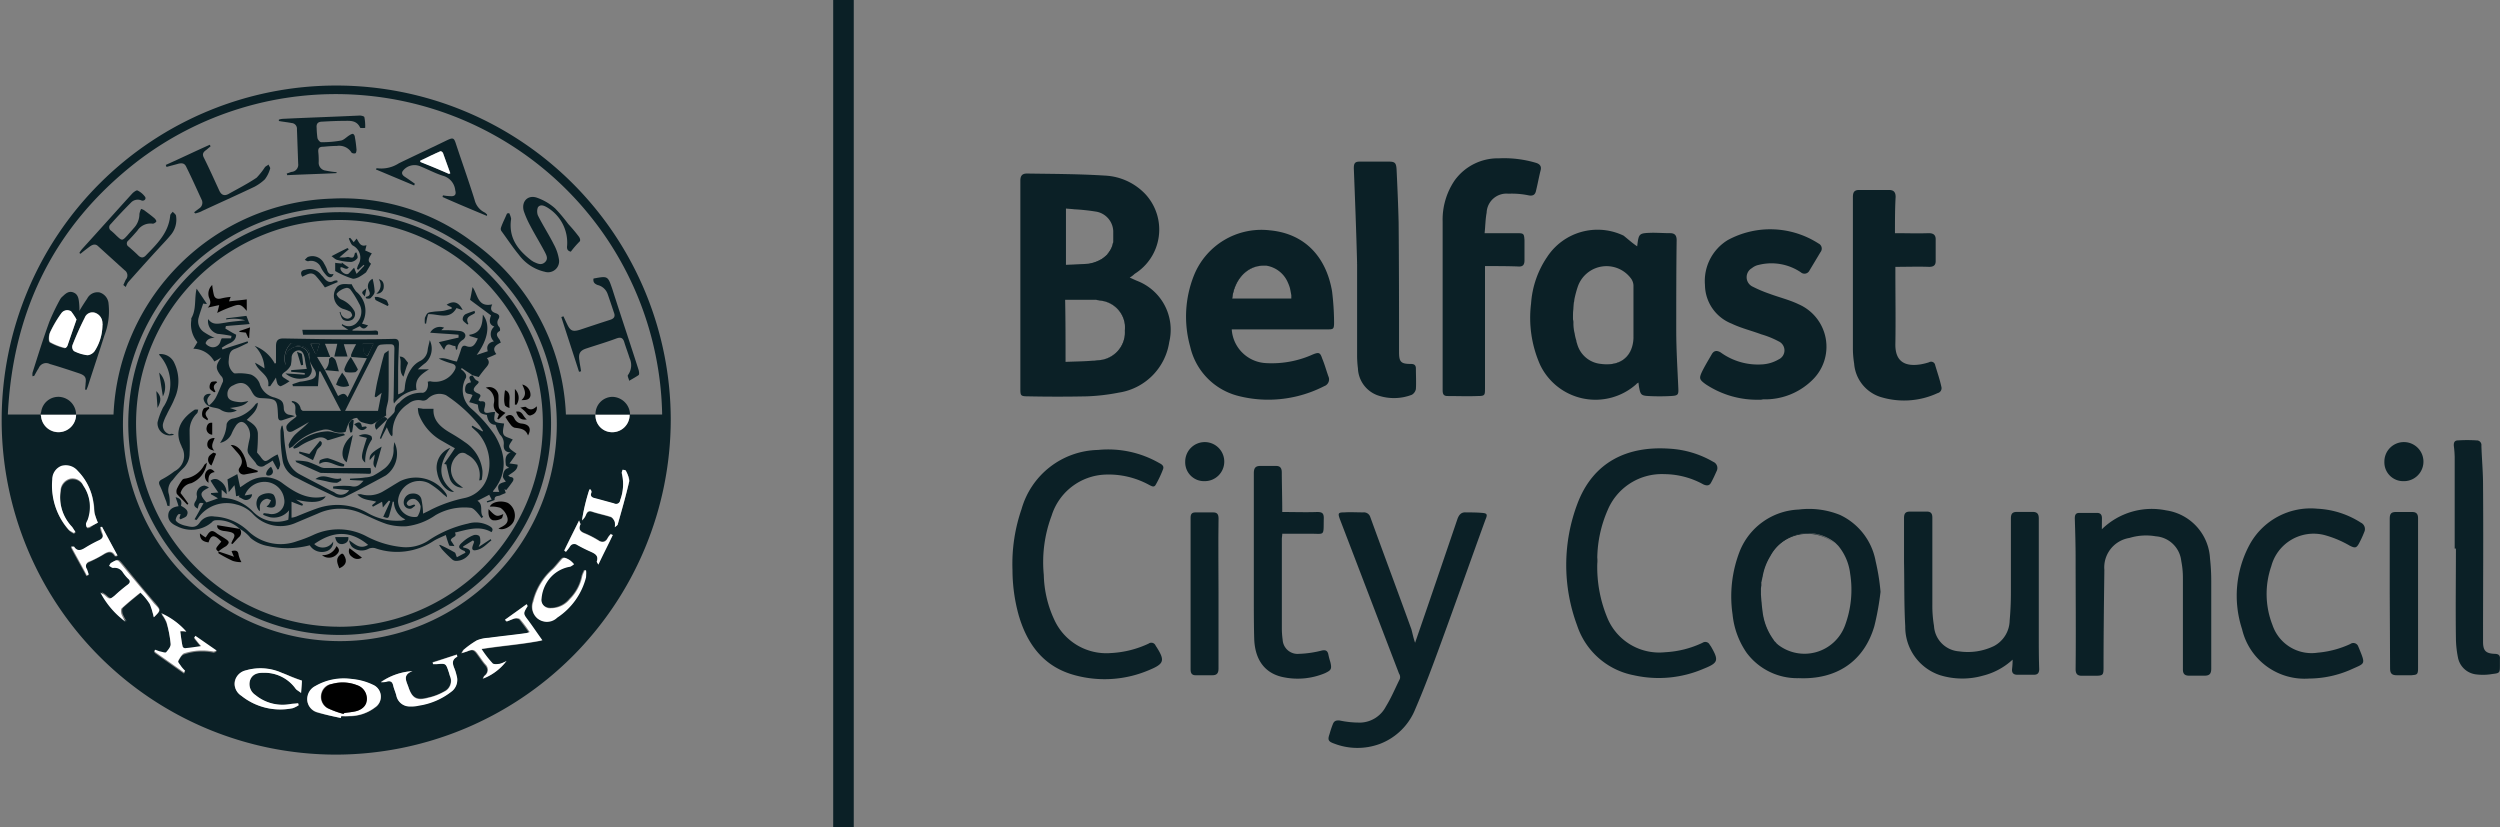 <svg xmlns="http://www.w3.org/2000/svg" width="244.61" height="80.957" viewBox="0 0 244.61 80.957">
  <rect x="0" y="0" width="244.61" height="80.957" fill="#808080" stroke="none"/>
  <g id="_JPEG-format__Belfast-City-Council-Logo-_Mono_" data-name="(JPEG-format)_Belfast-City-Council-Logo-(Mono)" transform="translate(-39.993 -37.4)">
    <path id="Path_1232" data-name="Path 1232" d="M72.789,123.665a32.733,32.733,0,1,1,32.833-32.713A32.827,32.827,0,0,1,72.789,123.665ZM43.979,90.389c0,.08.04.161.04.241a1.705,1.705,0,0,0,1.811,1.489,1.753,1.753,0,0,0,1.609-1.73H51.1A22.09,22.09,0,0,1,72.427,69.265a21.125,21.125,0,0,1,13.681,4.144,21.853,21.853,0,0,1,9.255,16.98h2.9a1.631,1.631,0,0,0,1.569,1.73,1.7,1.7,0,0,0,1.77-1.73h3.179A31.94,31.94,0,0,0,53.193,65.8C45.267,72.041,41.243,80.29,40.76,90.389ZM73.312,112.56A21.225,21.225,0,1,0,52.027,90.912,21.223,21.223,0,0,0,73.312,112.56Zm16.095-2.092c.04.08.08.121.121.2a5.374,5.374,0,0,1,.724-.282.742.742,0,0,1,.523.04c.322.4.644.845.966,1.288a4.18,4.18,0,0,0-.483.121c-1.167.161-2.374.282-3.541.443a3.523,3.523,0,0,0-1.127.241,8.787,8.787,0,0,0-1.247.885c-.08.04-.121.161-.241.362.282-.08.4-.121.523-.161.6-.241.724-.2,1.086.322.241.322.443.644.684.925.362.4.4.724-.04,1.127-.08.08-.08.2-.161.282a4.986,4.986,0,0,0,2.294-1.73,2.853,2.853,0,0,1-.644.282c-.241.04-.6.08-.724-.04a13.028,13.028,0,0,1-1.086-1.408c2.012-.322,3.943-.443,5.955-.845-.523-.724-.966-1.328-1.368-1.931-.483-.684-.483-.684-.08-1.408a.65.65,0,0,0-.08-.2C90.815,109.461,90.091,109.944,89.407,110.467Zm-16.055,9.617a.3.3,0,0,1,.04-.161,5.364,5.364,0,0,0,.8,0,4.234,4.234,0,0,0,2.495-.845,1.257,1.257,0,0,0-.2-2.213,5.988,5.988,0,0,0-2.052-.563,5.553,5.553,0,0,0-3.581.684,1.594,1.594,0,0,0-.8,1.328,1.378,1.378,0,0,0,1.006,1.247C71.823,119.762,72.588,119.923,73.352,120.084Zm7-4.587a6.588,6.588,0,0,0-3.1,1.046,2.126,2.126,0,0,0,.523-.04c.362-.121.563,0,.684.362.08.362.241.684.322,1.046a1.3,1.3,0,0,0,1.328,1.006,3.013,3.013,0,0,0,.845-.08,7,7,0,0,0,3.3-1.449,1.471,1.471,0,0,0,.4-1.529,3.956,3.956,0,0,0-.2-.644c-.2-.443-.282-.885.282-1.167a1.129,1.129,0,0,0-.04-.2c-.8.282-1.609.523-2.374.765,0,.04.04.121.04.161h.362c.885-.08.885-.08,1.167.765.04.121.08.282.121.4a1.184,1.184,0,0,1-.563,1.529,5.3,5.3,0,0,1-1.569.6c-1.127.282-1.569.04-1.931-1.046C79.75,116.5,79.348,115.859,80.353,115.5Zm-10.824.925c-.523-.2-.925-.362-1.368-.523a3.778,3.778,0,0,0-.6-.241,5.486,5.486,0,0,0-3.5-.241c-1.288.483-1.529,1.65-.443,2.495a6.108,6.108,0,0,0,5.03,1.207,1.847,1.847,0,0,0,.563-.282c0-.08-.04-.121-.04-.2-.241.04-.523.04-.765.08a4.043,4.043,0,0,1-3.42-.885,1.279,1.279,0,0,1-.523-1.449,1.192,1.192,0,0,1,1.288-.724,3.653,3.653,0,0,1,3.179,1.569,3.422,3.422,0,0,0,.523.4C69.489,117.106,69.53,116.7,69.53,116.422ZM49.572,100.971a4.878,4.878,0,0,1-.282-.8c-.08-.362-.04-.724-.121-1.046a5.516,5.516,0,0,0-1.529-3.138,1.544,1.544,0,0,0-1.609-.483,1.393,1.393,0,0,0-.885,1.328,6.494,6.494,0,0,0,1.569,4.869,1.72,1.72,0,0,0,.523.362.556.556,0,0,1,.161-.121,5.025,5.025,0,0,0-.322-.483,4.111,4.111,0,0,1-1.127-3.541,1.244,1.244,0,0,1,.925-1.167,1.188,1.188,0,0,1,1.288.644,3.617,3.617,0,0,1,.483,3.259c-.04.161-.161.322-.2.483a.41.41,0,0,0,.08.362c.04.04.2,0,.282-.04A4.014,4.014,0,0,1,49.572,100.971Zm47.761,4.667c-.08,0-.121-.04-.2-.04a3.392,3.392,0,0,0-.241.563,4.261,4.261,0,0,1-1.207,2.253,2.406,2.406,0,0,1-1.851.885c-.6-.04-1.006-.4-.925-.966a4.517,4.517,0,0,1,.523-1.569,3.183,3.183,0,0,1,2.294-1.529,1.889,1.889,0,0,0,.362-.241,2.427,2.427,0,0,0-.322-.322,2.168,2.168,0,0,0-.523-.282.334.334,0,0,0-.322.08c-.322.322-.563.684-.885,1.006a6.217,6.217,0,0,0-1.931,3.179,1.55,1.55,0,0,0,.523,1.73,1.519,1.519,0,0,0,1.811-.161,6.391,6.391,0,0,0,2.817-3.943A1.1,1.1,0,0,0,97.333,105.639Zm-42.289,4.587c.724-.684.724-.684.161-1.368-1.086-1.247-2.133-2.535-3.179-3.823-.443-.523-.443-.523-1.006-.2-.121.08-.161.241-.241.322a.948.948,0,0,0,.4.2,1.012,1.012,0,0,1,.925.4,7.346,7.346,0,0,0,.523.644c.241.241.241.4-.04.6a15.6,15.6,0,0,0-1.247,1.046c-.483.4-.523.4-1.006-.04a2.132,2.132,0,0,0-.4-.241,8.379,8.379,0,0,0,2.454,2.857,4.732,4.732,0,0,1-.4-.764c-.04-.161-.08-.443.04-.563.563-.523,1.167-1.006,1.811-1.529a11.4,11.4,0,0,1,.925,1.127A9.884,9.884,0,0,0,55.044,110.226Zm3.179,1.408a6.141,6.141,0,0,0-2.454-1.69,2.855,2.855,0,0,1,.523.885,9.166,9.166,0,0,1,.4,2.092c.04.282-.241.6-.443.845-.08.08-.4-.04-.6-.08-.161-.04-.322-.121-.483-.161-.04.04-.04.121-.08.161l2.9,2.052c.04-.04.08-.121.121-.161a1.73,1.73,0,0,1-.362-.4c-.121-.2-.4-.443-.322-.563.121-.322.362-.724.644-.765a5.387,5.387,0,0,1,2.776-.161c.08.04.161-.04.362-.08-.765-.523-1.408-.966-2.092-1.449a.555.555,0,0,0-.121.161c.2.241.4.483.684.845-.563.08-1.046.161-1.529.2a.649.649,0,0,1-.282-.161c-.08-.483-.161-1.006-.241-1.529A.808.808,0,0,1,58.223,111.634Zm41.927-10.22a3.1,3.1,0,0,1,.282-.241c.4-1.408.8-2.817,1.127-4.225.08-.282-.161-.684-.322-1.006-.04-.08-.2-.08-.322-.121a1.175,1.175,0,0,0-.08.362,4.481,4.481,0,0,1-.161,2.615.4.4,0,0,1-.6.322c-.563-.161-1.167-.322-1.77-.483-.322-.08-.6-.2-.443-.6.04-.08-.08-.161-.08-.282h-.121a19.385,19.385,0,0,0-.724,3.018,1.334,1.334,0,0,0,.4-.563c.121-.282.282-.4.6-.282.6.2,1.247.322,1.851.523.161.04.282.282.362.483A1.819,1.819,0,0,1,100.15,101.414Zm-50.176-.04c-.08.04-.121.04-.2.08a1.987,1.987,0,0,0,.2.644.43.43,0,0,1-.282.644c-.443.2-.845.443-1.288.684-.4.241-.8.483-1.207-.04,0-.04-.08,0-.282,0,.523,1.006,1.046,1.891,1.529,2.817.08-.04.121-.04.2-.08-.08-.2-.121-.362-.2-.563-.161-.362-.08-.563.282-.724.443-.2.885-.443,1.328-.684.443-.282.845-.443,1.167.121h.241C50.98,103.225,50.5,102.3,49.974,101.374Zm49.974.8c-.08-.04-.121-.08-.2-.121-.08.121-.2.241-.282.362a.571.571,0,0,1-.885.282,9.309,9.309,0,0,0-1.408-.724c-.4-.161-.6-.362-.4-.845.04-.04-.04-.161-.121-.4-.523,1.086-1.006,2.012-1.449,2.937.04.04.121.08.161.121a5.916,5.916,0,0,0,.4-.523.419.419,0,0,1,.684-.161c.443.241.925.483,1.368.684s.765.4.563.966c0,.04.04.08.161.282C99.023,104.07,99.506,103.144,99.949,102.179Z" transform="translate(0 -12.43)" fill="#0b2026"/>
    <path id="Path_1233" data-name="Path 1233" d="M299.527,90.1c-.2-.08-.443-.2-.724-.322a2.167,2.167,0,0,0,.483-.362,5.106,5.106,0,0,0,1.046-7.806,5.833,5.833,0,0,0-3.983-1.811c-2.535-.161-5.07-.161-7.6-.2-.443,0-.644.2-.644.684V100.6c0,.724,0,.8.764.8,1.931.04,3.823.04,5.754,0a19.745,19.745,0,0,0,3.1-.362,5.886,5.886,0,0,0,4.949-4.949A5.128,5.128,0,0,0,299.527,90.1Zm-7-7.082c.282.04.563.04.845.08a19.6,19.6,0,0,1,2.213.241,2.018,2.018,0,0,1,1.609,1.891V86.2h0v.08a.148.148,0,0,1-.04.121,2,2,0,0,1-.362.845c-.04.04-.04.08-.081.121a.039.039,0,0,1-.04.04.141.141,0,0,0-.04.08h0l-.08.08a4.284,4.284,0,0,1-.443.362,3.556,3.556,0,0,1-1.288.483c-.724.08-1.489.08-2.253.121V83.02Zm2.7,14.888c-.885.08-1.77.08-2.7.121,0-2.092,0-4.064-.04-6.076h2.9a.786.786,0,0,1,.282.04c.08,0,.161.04.241.04a2.645,2.645,0,0,1,2.414,2.937,2.722,2.722,0,0,1-2.615,2.9c-.121,0-.282.04-.4.04Z" transform="translate(-148.276 -25.22)" fill="#0b2026"/>
    <path id="Path_1234" data-name="Path 1234" d="M242.6,37.4h2.012v80.957H242.6Z" transform="translate(-121.084)" fill="#0b2026"/>
    <path id="Path_1235" data-name="Path 1235" d="M426.616,108.648c-.081-1.851-.2-3.742-.2-5.593,0-2.937,0-5.875.04-8.812,0-.483-.2-.684-.644-.684-.563,0-1.167-.04-1.73-.04-1.328.04-1.328.04-1.489,1.328-.483-.322-.925-.724-1.328-1.046a5.893,5.893,0,0,0-7.484,2.092,9.205,9.205,0,0,0-1.569,4.547,11.353,11.353,0,0,0,.885,6,6,6,0,0,0,9.415,1.891c.04-.08.121-.08.2-.161.04.2.04.362.08.523.121.644.2.765.885.8a20.3,20.3,0,0,0,2.213,0C426.616,109.453,426.656,109.372,426.616,108.648Zm-4.386-4.989a3.044,3.044,0,0,1-.04.6c-.241,1.529-1.368,2.334-3.138,2.092a2.665,2.665,0,0,1-2.334-1.972,1.243,1.243,0,0,1-.08-.322,4.2,4.2,0,0,1-.161-.684,4.053,4.053,0,0,1-.121-1.006,1.114,1.114,0,0,0-.04-.362,11.606,11.606,0,0,1,.08-1.65h0c.04-.161.04-.282.08-.443a10.079,10.079,0,0,1,.282-1.046,2.976,2.976,0,0,1,5.191-.925,1.253,1.253,0,0,1,.282.724v4.989Z" transform="translate(-222.413 -33.345)" fill="#0b2026"/>
    <path id="Path_1236" data-name="Path 1236" d="M342.879,102.368a26.016,26.016,0,0,0-.2-3.058c-.563-3.259-2.575-5.633-6.116-5.955a7.112,7.112,0,0,0-7.4,4.426,10.878,10.878,0,0,0-.362,6.961,6.447,6.447,0,0,0,4.587,4.788,11.785,11.785,0,0,0,3.138.4,12,12,0,0,0,5.392-1.328.7.7,0,0,0,.4-.966c-.2-.563-.362-1.167-.6-1.73-.2-.6-.322-.644-.925-.4a9.753,9.753,0,0,1-4.547.845,3.529,3.529,0,0,1-3.38-3.3h9.295C342.8,103.052,342.879,103.052,342.879,102.368Zm-9.979-2.294c.2-1.891,1.449-3.259,3.058-3.259h.282a2.76,2.76,0,0,1,2.133,1.69,3.155,3.155,0,0,1,.2.563c.04.2.08.4.121.644v.322H332.9Z" transform="translate(-172.354 -33.422)" fill="#0b2026"/>
    <path id="Path_1237" data-name="Path 1237" d="M459.2,109.824a9.074,9.074,0,0,1-5.271-1.529c-.6-.443-.644-.563-.322-1.247.282-.563.6-1.086.925-1.65.2-.362.483-.443.885-.2a6.222,6.222,0,0,0,4.1,1.167,3.58,3.58,0,0,0,1.569-.483.97.97,0,0,0,0-1.77,8.749,8.749,0,0,0-1.69-.684c-.966-.362-1.972-.6-2.9-1.046a4.11,4.11,0,0,1-2.615-3.782,4.688,4.688,0,0,1,2.213-4.386,8.707,8.707,0,0,1,8.892.322.55.55,0,0,1,.2.845l-1.086,1.811a.54.54,0,0,1-.845.161,5.139,5.139,0,0,0-4.1-.724,1.531,1.531,0,0,0-.684.322,1.02,1.02,0,0,0,0,1.77,12.563,12.563,0,0,0,1.69.724c.966.362,1.972.6,2.9,1.046a4.533,4.533,0,0,1,1.288,7.444,6.582,6.582,0,0,1-4.788,1.851A1,1,0,0,1,459.2,109.824Z" transform="translate(-247.067 -33.314)" fill="#0b2026"/>
    <path id="Path_1238" data-name="Path 1238" d="M394.944,86.416v11.95c0,.684,0,.765-.724.765-.966.04-1.972,0-2.937,0-.362,0-.483-.161-.483-.563V82.07a6.822,6.822,0,0,1,1.167-4.024,5.213,5.213,0,0,1,4.346-2.173,10.92,10.92,0,0,1,3.621.443c.4.121.563.362.443.765-.161.644-.282,1.328-.443,1.972-.08.4-.322.523-.724.443a8,8,0,0,0-1.972-.161,1.938,1.938,0,0,0-2.133,1.851c-.121.644-.121,1.288-.2,2.012h3.179c.644,0,.684.04.724.684v1.972c0,.443-.161.644-.644.6C397.117,86.416,396.071,86.416,394.944,86.416Z" transform="translate(-209.653 -22.982)" fill="#0b2026"/>
    <path id="Path_1239" data-name="Path 1239" d="M371.521,174.729c1.408-4.064,2.776-8.088,4.144-12.111.161-.443.4-.684.845-.644.483,0,1.006,0,1.489.04.563.04.644.121.4.684-1.489,4.1-2.937,8.208-4.426,12.272-.765,2.092-1.529,4.144-2.414,6.2a6.055,6.055,0,0,1-3.5,3.46,6.325,6.325,0,0,1-4.466-.04c-.563-.2-.644-.362-.443-.925a9.064,9.064,0,0,1,.322-.966c.121-.322.322-.4.684-.362a9.221,9.221,0,0,0,2.092.2,2.912,2.912,0,0,0,2.414-1.569c.523-.845.925-1.811,1.368-2.7a.616.616,0,0,0-.081-.523c-1.931-5.03-3.863-10.1-5.794-15.129-.2-.563-.161-.644.443-.644.6-.04,1.207,0,1.851,0a.654.654,0,0,1,.684.443c1.328,3.662,2.7,7.323,4.024,10.985C371.279,173.843,371.36,174.286,371.521,174.729Z" transform="translate(-193.07 -74.438)" fill="#0b2026"/>
    <path id="Path_1240" data-name="Path 1240" d="M475.139,166.3a6.229,6.229,0,0,0-3.5-4.547,8.1,8.1,0,0,0-4.024-.523,6.5,6.5,0,0,0-5.754,4.024,12.176,12.176,0,0,0-.724,6.237,7.98,7.98,0,0,0,1.368,3.742,6.164,6.164,0,0,0,5.11,2.495c3.7.161,6.4-1.65,7.4-5.11a26.649,26.649,0,0,0,.6-3.34A20.933,20.933,0,0,0,475.139,166.3Zm-3.018,6.317a4.225,4.225,0,0,1-6.518,1.851c-.081-.08-.161-.121-.2-.2l-.121-.121a.555.555,0,0,1-.121-.161,5.763,5.763,0,0,1-1.086-2.776c-.08-.563-.121-1.086-.161-1.65v-.443a1.8,1.8,0,0,1,.04-.443v-.241a.3.3,0,0,1,.04-.2.363.363,0,0,1,.04-.2.437.437,0,0,1,.04-.2,5.528,5.528,0,0,1,.765-2.052,4.182,4.182,0,0,1,6.357-1.288l.241.241.04.04a5.229,5.229,0,0,1,1.167,2.736A10.018,10.018,0,0,1,472.122,172.615Z" transform="translate(-251.623 -73.974)" fill="#0b2026"/>
    <path id="Path_1241" data-name="Path 1241" d="M494.7,87.825c1.127,0,2.213.04,3.3,0,.443,0,.684.161.684.6v2.133c0,.4-.2.563-.644.563-1.086-.04-2.173,0-3.3,0v.563c0,2.334.04,4.627,0,6.961-.04,1.811,1.006,2.253,2.495,2.012a5.884,5.884,0,0,0,.8-.2.4.4,0,0,1,.6.282c.2.684.443,1.368.6,2.092a.5.5,0,0,1-.362.644,7.807,7.807,0,0,1-5.633.362,3.724,3.724,0,0,1-2.535-3.259,9.286,9.286,0,0,1-.121-1.489V84.284c0-.483.161-.684.6-.684h2.937c.483,0,.644.241.644.684C494.7,85.37,494.7,86.578,494.7,87.825Z" transform="translate(-269.296 -27.611)" fill="#0b2026"/>
    <path id="Path_1242" data-name="Path 1242" d="M286.2,158.5a16.4,16.4,0,0,1,.885-5.955,7.957,7.957,0,0,1,7.484-5.794,10.042,10.042,0,0,1,6,1.288c.241.121.483.282.362.6a10.628,10.628,0,0,1-.724,1.529c-.161.282-.4.121-.644,0a8.248,8.248,0,0,0-4.265-1.006,5.732,5.732,0,0,0-5.271,4.024,12.911,12.911,0,0,0-.764,5.794,10.919,10.919,0,0,0,1.086,4.507,5.6,5.6,0,0,0,5.472,3.138,9.844,9.844,0,0,0,3.7-.925.448.448,0,0,1,.684.2c.04.04.04.08.081.121.845,1.328.764,1.65-.684,2.253a11.072,11.072,0,0,1-7.283.523c-3.018-.8-4.668-2.978-5.512-5.875A16.63,16.63,0,0,1,286.2,158.5Z" transform="translate(-147.141 -65.327)" fill="#0b2026"/>
    <path id="Path_1243" data-name="Path 1243" d="M423.888,157.72a12.955,12.955,0,0,0,1.046,5.432,5.491,5.491,0,0,0,5.593,3.219,9.646,9.646,0,0,0,3.662-.925.478.478,0,0,1,.684.161c.04.08.121.161.161.241.764,1.328.684,1.569-.724,2.133a11.1,11.1,0,0,1-6.84.644,7.286,7.286,0,0,1-5.553-4.869,16.974,16.974,0,0,1,.04-11.95c1.529-4.024,4.828-5.633,8.973-5.352a9.575,9.575,0,0,1,4.305,1.288.657.657,0,0,1,.322.925c-.161.362-.322.724-.523,1.086-.161.322-.4.362-.764.2a7.973,7.973,0,0,0-3.823-1.006,5.742,5.742,0,0,0-5.553,3.541,12.1,12.1,0,0,0-1.006,4.627A2.961,2.961,0,0,1,423.888,157.72Z" transform="translate(-227.611 -65.155)" fill="#0b2026"/>
    <path id="Path_1244" data-name="Path 1244" d="M513.623,176.285a6.613,6.613,0,0,1-2.9,1.569,7.4,7.4,0,0,1-4.185-.04,4.969,4.969,0,0,1-3.42-4.788c-.121-2.092-.08-4.225-.121-6.317v-4.265c0-.483.161-.644.6-.644h1.609c.4,0,.563.161.563.6v8.53a11.757,11.757,0,0,0,.161,2.052,2.645,2.645,0,0,0,2.454,2.495,5.876,5.876,0,0,0,3.42-.523,2.885,2.885,0,0,0,1.529-2.495c.08-.885.121-1.811.121-2.7v-7.283c0-.483.161-.644.6-.644h1.529c.443,0,.6.2.6.644v11.427c0,1.086,0,2.173.04,3.3,0,.4-.161.563-.523.563h-1.609c-.362,0-.563-.161-.523-.563A7.428,7.428,0,0,0,513.623,176.285Z" transform="translate(-276.707 -74.345)" fill="#0b2026"/>
    <path id="Path_1245" data-name="Path 1245" d="M547.156,163.143a6.981,6.981,0,0,1,6.277-1.851A5.023,5.023,0,0,1,557.738,166a19.668,19.668,0,0,1,.121,2.173v8.611c0,.483-.161.684-.644.684h-1.529c-.4,0-.6-.161-.6-.6v-8.892a8.4,8.4,0,0,0-.161-1.73,2.708,2.708,0,0,0-2.495-2.414,5.567,5.567,0,0,0-2.575.161,2.921,2.921,0,0,0-2.454,3.139c-.04,3.179-.08,6.317-.08,9.5,0,.8-.04.845-.885.845h-1.247c-.4,0-.6-.161-.6-.644.04-3.621,0-7.2,0-10.824,0-1.328-.04-2.656-.08-3.943,0-.362.121-.523.443-.523h1.73c.322,0,.483.161.483.523Z" transform="translate(-301.509 -73.958)" fill="#0b2026"/>
    <path id="Path_1246" data-name="Path 1246" d="M369.522,86.679c-.08-3.1-.2-6.237-.322-9.335,0-.483.121-.644.563-.644h2.857c.6,0,.724.121.764.765.08,1.73.161,3.46.2,5.191.04,4.225.04,8.41.04,12.634,0,1.006.161,1.207,1.167,1.207.322,0,.483.121.483.443,0,.684.04,1.368,0,2.012a.832.832,0,0,1-.4.563,4.884,4.884,0,0,1-3.38.04,2.923,2.923,0,0,1-1.891-2.615,10.626,10.626,0,0,1-.081-1.167V86.639C369.482,86.679,369.522,86.679,369.522,86.679Z" transform="translate(-196.744 -23.487)" fill="#0b2026"/>
    <path id="Path_1247" data-name="Path 1247" d="M591,177.712a6.278,6.278,0,0,1-6.559-4.828,10.528,10.528,0,0,1,.724-8.249,6.806,6.806,0,0,1,6.639-3.541,8.619,8.619,0,0,1,4.265,1.368.688.688,0,0,1,.322.925,9.643,9.643,0,0,1-.523,1.127c-.241.443-.4.443-.885.2a10.284,10.284,0,0,0-2.495-1.046,4.286,4.286,0,0,0-5.191,3.058,8.324,8.324,0,0,0,.121,5.754,4.035,4.035,0,0,0,4.426,2.7,9.536,9.536,0,0,0,3.179-.845.511.511,0,0,1,.8.282c0,.04.04.04.04.08.684,1.69.644,1.489-.765,2.133A10.306,10.306,0,0,1,591,177.712Z" transform="translate(-325.074 -73.92)" fill="#0b2026"/>
    <path id="Path_1248" data-name="Path 1248" d="M347.676,155.207c1.167,0,2.294.04,3.42,0,.483,0,.644.121.644.6-.04,1.891.161,1.489-1.529,1.529h-2.535c0,.2-.04.362-.04.523v8.812a8.493,8.493,0,0,0,.08,1.046,1.464,1.464,0,0,0,1.609,1.368,10.131,10.131,0,0,0,2.213-.322c.362-.08.563,0,.644.362a7.243,7.243,0,0,0,.2.765c.161.684.08.8-.523,1.086a6.91,6.91,0,0,1-4.225.362c-1.69-.4-2.615-1.69-2.7-3.662-.04-1.368-.04-2.736-.04-4.1V151.424c0-.523.161-.724.644-.724h1.529c.4,0,.563.2.563.644C347.636,152.631,347.676,153.879,347.676,155.207Z" transform="translate(-182.222 -67.711)" fill="#0b2026"/>
    <path id="Path_1249" data-name="Path 1249" d="M636.769,155.038V146.1a9.855,9.855,0,0,0-.081-1.086c-.04-.362.081-.563.4-.563a13.591,13.591,0,0,1,1.811,0,.457.457,0,0,1,.483.523c.04,1.288.161,2.535.161,3.823.04,5.03,0,10.019,0,15.049v.282c0,.885.241,1.167,1.127,1.207.4,0,.563.161.523.523v.563c0,.765,0,.8-.724.885a5.4,5.4,0,0,1-1.609.04,2.051,2.051,0,0,1-1.771-1.65,10.07,10.07,0,0,1-.2-1.891c-.04-2.937,0-5.875,0-8.772Z" transform="translate(-356.599 -63.961)" fill="#0b2026"/>
    <path id="Path_1250" data-name="Path 1250" d="M621.1,169.867v-7.323c0-.483.161-.644.6-.644h1.609c.4,0,.563.2.563.6V177.19c0,.6-.081.644-.644.684h-1.449c-.443,0-.644-.161-.644-.644C621.14,174.776,621.1,172.321,621.1,169.867Z" transform="translate(-347.287 -74.405)" fill="#0b2026"/>
    <path id="Path_1251" data-name="Path 1251" d="M332.236,169.967v7.323c0,.483-.2.644-.6.644h-1.65c-.322,0-.483-.161-.483-.563V162.523c0-.362.121-.523.483-.523h1.73c.4,0,.523.2.523.6C332.2,165.018,332.236,167.512,332.236,169.967Z" transform="translate(-173.018 -74.465)" fill="#0b2026"/>
    <path id="Path_1252" data-name="Path 1252" d="M330.091,148.723a1.84,1.84,0,0,1-1.891-1.891,1.911,1.911,0,1,1,1.891,1.891Z" transform="translate(-172.241 -64.245)" fill="#0b2026"/>
    <path id="Path_1253" data-name="Path 1253" d="M621.691,148.723a1.84,1.84,0,0,1-1.891-1.891,1.907,1.907,0,0,1,1.931-1.931,1.911,1.911,0,1,1-.04,3.823Z" transform="translate(-346.51 -64.245)" fill="#0b2026"/>
    <path id="Path_1254" data-name="Path 1254" d="M156.525,185.829c.684-.483,1.408-1.006,2.133-1.529.04.121.08.161.08.2-.443.724-.443.724.08,1.408.443.6.845,1.207,1.368,1.931-2.012.4-3.983.523-5.955.845a10,10,0,0,0,1.086,1.408c.121.121.483.08.724.04a2.853,2.853,0,0,0,.644-.282,5.2,5.2,0,0,1-2.294,1.73c.04-.121.08-.241.161-.282a.72.72,0,0,0,.04-1.127c-.241-.282-.443-.6-.684-.925-.362-.523-.523-.563-1.086-.322-.121.04-.241.08-.523.161.121-.2.161-.322.241-.362a8.787,8.787,0,0,1,1.247-.885,3.3,3.3,0,0,1,1.127-.241c1.167-.161,2.374-.282,3.541-.443a1.391,1.391,0,0,0,.483-.121,11.913,11.913,0,0,0-.966-1.288.742.742,0,0,0-.523-.04c-.241.08-.483.2-.724.282A.436.436,0,0,1,156.525,185.829Z" transform="translate(-67.118 -87.792)" fill="#fff"/>
    <path id="Path_1255" data-name="Path 1255" d="M117.995,206.261c-.765-.161-1.529-.322-2.294-.563a1.338,1.338,0,0,1-1.006-1.247,1.424,1.424,0,0,1,.8-1.328,5.553,5.553,0,0,1,3.581-.684,5.988,5.988,0,0,1,2.052.563,1.258,1.258,0,0,1,.2,2.213,4.061,4.061,0,0,1-2.495.845,5.365,5.365,0,0,1-.8,0A.538.538,0,0,0,117.995,206.261Zm.241-.4a.14.14,0,0,1,.04-.08,9.394,9.394,0,0,0,1.046-.161,1.322,1.322,0,0,0,1.167-1.127,1.335,1.335,0,0,0-.966-1.449,3.826,3.826,0,0,0-2.414-.121,1.194,1.194,0,0,0-1.046.966,1.275,1.275,0,0,0,.6,1.408A9.274,9.274,0,0,0,118.236,205.859Z" transform="translate(-44.643 -98.608)" fill="#fff"/>
    <path id="Path_1256" data-name="Path 1256" d="M135.7,198.209c-1.006.362-.6.966-.4,1.569.362,1.086.8,1.368,1.931,1.046a5.752,5.752,0,0,0,1.569-.6,1.136,1.136,0,0,0,.563-1.529c-.04-.121-.08-.282-.121-.4-.282-.845-.282-.845-1.167-.765h-.362c0-.04-.04-.121-.04-.161.8-.241,1.569-.523,2.374-.765a.818.818,0,0,0,.04.2c-.563.282-.483.684-.282,1.167a3.954,3.954,0,0,1,.2.644,1.431,1.431,0,0,1-.4,1.529,6.783,6.783,0,0,1-3.3,1.449,3.013,3.013,0,0,1-.845.08,1.331,1.331,0,0,1-1.328-1.006c-.08-.362-.241-.684-.322-1.046-.08-.4-.282-.483-.684-.362a2.126,2.126,0,0,1-.523.04A5.928,5.928,0,0,1,135.7,198.209Z" transform="translate(-55.345 -95.143)" fill="#fff"/>
    <path id="Path_1257" data-name="Path 1257" d="M103.638,201.072c0,.282-.04.684-.08,1.207-.241-.2-.443-.282-.523-.4a3.749,3.749,0,0,0-3.179-1.569c-.563,0-1.086.121-1.288.724a1.279,1.279,0,0,0,.523,1.449,4.216,4.216,0,0,0,3.42.885c.241-.04.523-.04.765-.08,0,.08.04.121.04.2a3.677,3.677,0,0,1-.563.282,6.074,6.074,0,0,1-5.03-1.207,1.357,1.357,0,0,1,.443-2.495,5.026,5.026,0,0,1,3.5.241l.6.241A10.786,10.786,0,0,0,103.638,201.072Z" transform="translate(-34.108 -97.08)" fill="#fff"/>
    <path id="Path_1258" data-name="Path 1258" d="M57.126,156.129c-.241.121-.523.282-.8.4-.08.04-.282.08-.282.04a.541.541,0,0,1-.08-.362c.04-.161.161-.322.2-.483a3.743,3.743,0,0,0-.483-3.259,1.138,1.138,0,0,0-1.288-.644,1.244,1.244,0,0,0-.925,1.167,4.234,4.234,0,0,0,1.127,3.541c.121.161.2.322.322.483a.556.556,0,0,1-.161.121c-.161-.121-.4-.2-.523-.362A6.494,6.494,0,0,1,52.66,151.9a1.412,1.412,0,0,1,.885-1.328,1.522,1.522,0,0,1,1.609.483,5.516,5.516,0,0,1,1.529,3.138c.08.362.04.724.121,1.046A7.828,7.828,0,0,0,57.126,156.129Z" transform="translate(-7.554 -67.588)" fill="#fff"/>
    <path id="Path_1259" data-name="Path 1259" d="M174.769,174.284a3.878,3.878,0,0,1,0,.684,6.712,6.712,0,0,1-2.817,3.943,1.436,1.436,0,0,1-2.334-1.569,6.113,6.113,0,0,1,1.931-3.179c.322-.322.6-.684.885-1.006a.334.334,0,0,1,.322-.08,1.67,1.67,0,0,1,.523.282,2.429,2.429,0,0,1,.322.322,1.89,1.89,0,0,1-.362.241,3.3,3.3,0,0,0-2.294,1.529,3.462,3.462,0,0,0-.523,1.569.825.825,0,0,0,.925.966,2.346,2.346,0,0,0,1.851-.885,4.415,4.415,0,0,0,1.207-2.253,3.392,3.392,0,0,1,.241-.563Z" transform="translate(-77.436 -81.075)" fill="#fff"/>
    <path id="Path_1260" data-name="Path 1260" d="M69.631,179.224a8.14,8.14,0,0,0-.4-1.288,5.705,5.705,0,0,0-.925-1.127c-.644.523-1.247,1.006-1.811,1.529-.121.08-.08.4-.04.563a4.733,4.733,0,0,0,.4.764,8.379,8.379,0,0,1-2.454-2.857c.121.08.282.161.4.241.483.443.523.443,1.006.04a15.6,15.6,0,0,1,1.247-1.046c.282-.2.282-.4.04-.6a4.062,4.062,0,0,1-.523-.644.931.931,0,0,0-.925-.4c-.121,0-.241-.121-.4-.2.08-.121.121-.282.241-.322.563-.322.563-.322,1.006.2,1.046,1.288,2.133,2.535,3.179,3.823C70.315,178.54,70.315,178.54,69.631,179.224Z" transform="translate(-14.586 -81.428)" fill="#fff"/>
    <path id="Path_1261" data-name="Path 1261" d="M80.638,188.311c-.2-.04-.362-.04-.6-.08.08.523.121,1.046.241,1.529,0,.08.2.2.282.161.483-.04.966-.121,1.529-.2a10.55,10.55,0,0,1-.684-.845.556.556,0,0,0,.121-.161c.644.443,1.328.925,2.092,1.449-.2.04-.282.121-.362.08a5.917,5.917,0,0,0-2.776.161c-.241.04-.483.483-.644.764-.04.121.2.362.322.563a3.629,3.629,0,0,0,.362.4c-.04.04-.08.121-.121.161l-2.9-2.052c.04-.04.04-.121.08-.161.161.04.322.121.483.161.2.04.523.161.6.08.2-.241.483-.563.443-.845a12.787,12.787,0,0,0-.4-2.092,3.943,3.943,0,0,0-.523-.885A7.023,7.023,0,0,1,80.638,188.311Z" transform="translate(-22.415 -89.107)" fill="#fff"/>
    <path id="Path_1262" data-name="Path 1262" d="M184.719,157.233a2.153,2.153,0,0,0,0-.523,1.1,1.1,0,0,0-.362-.483c-.6-.2-1.247-.322-1.851-.523-.322-.121-.483,0-.6.282a1.334,1.334,0,0,1-.4.563,19.384,19.384,0,0,1,.724-3.018h.121c.04.08.121.2.08.282-.161.443.08.523.443.6.6.161,1.167.322,1.77.483a.4.4,0,0,0,.6-.322,4.441,4.441,0,0,0,.161-2.615c-.04-.08.04-.241.08-.362.121.04.322.04.322.121a2.653,2.653,0,0,1,.322,1.006c-.322,1.408-.724,2.817-1.127,4.225C185,157.032,184.92,157.072,184.719,157.233Z" transform="translate(-84.569 -68.249)" fill="#fff"/>
    <path id="Path_1263" data-name="Path 1263" d="M60.318,165.5c.483.925,1.006,1.851,1.529,2.817-.161,0-.241.04-.241,0-.322-.563-.724-.4-1.167-.121a8.284,8.284,0,0,1-1.328.684.471.471,0,0,0-.282.724c.08.161.121.362.2.563-.08.04-.121.04-.2.08-.483-.925-1.006-1.851-1.529-2.817h.282c.362.563.765.322,1.207.04a13.033,13.033,0,0,1,1.288-.684c.282-.161.4-.322.282-.644-.08-.2-.121-.443-.2-.644C60.2,165.54,60.278,165.5,60.318,165.5Z" transform="translate(-10.343 -76.556)" fill="#fff"/>
    <path id="Path_1264" data-name="Path 1264" d="M181.948,165.408c-.443.925-.925,1.851-1.408,2.9a3.128,3.128,0,0,1-.161-.282c.2-.563-.121-.764-.563-.966a14.465,14.465,0,0,1-1.368-.684.471.471,0,0,0-.684.161,5.92,5.92,0,0,1-.4.523c-.04-.04-.121-.08-.161-.121.443-.925.925-1.891,1.449-2.937.08.241.161.322.121.4-.2.443,0,.684.4.845a9.31,9.31,0,0,1,1.408.724c.4.241.684.121.885-.282a2.212,2.212,0,0,1,.282-.362A.68.68,0,0,0,181.948,165.408Z" transform="translate(-81.999 -75.66)" fill="#fff"/>
    <path id="Path_1265" data-name="Path 1265" d="M53.36,138.2a1.718,1.718,0,0,1-3.42.241c0-.08-.04-.161-.04-.241h3.46Z" transform="translate(-5.921 -60.241)" fill="#fff"/>
    <path id="Path_1266" data-name="Path 1266" d="M188.08,138.2a1.7,1.7,0,0,1-1.77,1.73,1.631,1.631,0,0,1-1.569-1.73h3.34Z" transform="translate(-86.481 -60.241)" fill="#fff"/>
    <path id="Path_1267" data-name="Path 1267" d="M309.058,113.378a2.725,2.725,0,0,1-2.615,2.9c-.161,0-.282.04-.443.04.121,0,.282-.04.4-.04a2.781,2.781,0,0,0,2.656-2.9,2.7,2.7,0,0,0-2.454-2.937c-.08,0-.161-.04-.241-.04.08,0,.161.04.282.04A2.65,2.65,0,0,1,309.058,113.378Z" transform="translate(-158.974 -43.627)" fill="#0b2026"/>
    <path id="Path_1268" data-name="Path 1268" d="M303.808,95.3a2.384,2.384,0,0,1-1.167,2.092,3.854,3.854,0,0,1-1.288.483A20.582,20.582,0,0,1,299.1,98v-.04c.764-.04,1.529-.04,2.253-.121a3.556,3.556,0,0,0,1.288-.483A2.408,2.408,0,0,0,303.808,95.3Z" transform="translate(-154.85 -34.603)" fill="#0b2026"/>
    <path id="Path_1269" data-name="Path 1269" d="M422.453,112.414a8.147,8.147,0,0,1,.161-2.414A9.759,9.759,0,0,0,422.453,112.414Z" transform="translate(-228.551 -43.388)" fill="#0b2026"/>
    <path id="Path_1270" data-name="Path 1270" d="M432.438,120.7c-.241,1.569-1.368,2.374-3.138,2.092C431.07,123.034,432.2,122.229,432.438,120.7Z" transform="translate(-232.662 -49.783)" fill="#0b2026"/>
    <path id="Path_1271" data-name="Path 1271" d="M342.6,102c-1.609,0-2.857,1.368-3.058,3.259h-.04C339.7,103.327,340.989,101.958,342.6,102Z" transform="translate(-178.994 -38.606)" fill="#0b2026"/>
    <path id="Path_1272" data-name="Path 1272" d="M468.261,183.65a5.611,5.611,0,0,0,1.086,2.776,5.067,5.067,0,0,1-1.086-2.776A11.445,11.445,0,0,1,468.1,182C468.14,182.563,468.18,183.086,468.261,183.65Z" transform="translate(-255.85 -86.417)" fill="#0b2026"/>
    <path id="Path_1273" data-name="Path 1273" d="M475.522,168.025a4.239,4.239,0,0,0-6.357,1.288,6.332,6.332,0,0,0-.764,2.052,5.9,5.9,0,0,1,.724-2.092A4.189,4.189,0,0,1,475.522,168.025Z" transform="translate(-256.029 -77.472)" fill="#0b2026"/>
    <path id="Path_1274" data-name="Path 1274" d="M52.46,110.234c.282-.483.523-.845.765-1.207a1.134,1.134,0,0,1,1.207-.6,1.247,1.247,0,0,1,.885,1.127,6.574,6.574,0,0,1-.4,3.058c-.523,1.65-1.086,3.3-1.609,4.949a4.175,4.175,0,0,1-.161.4.148.148,0,0,1-.121-.04c0-.2.04-.4.04-.6.08-.563-.04-.764-.6-.966-.966-.322-1.931-.644-2.9-.925a.78.78,0,0,0-1.086.4c-.161.241-.282.483-.443.764a.635.635,0,0,0-.161.04,1.094,1.094,0,0,1,0-.362c.523-1.65,1.046-3.34,1.65-4.989a21.565,21.565,0,0,1,1.046-2.173,1.085,1.085,0,0,1,.282-.322c.282-.282.6-.523,1.006-.362.443.161.523.563.563.966A5.666,5.666,0,0,1,52.46,110.234Zm2.253,1.489v-.282a1.146,1.146,0,0,0-.724-1.046.828.828,0,0,0-1.006.483c-.443.885-.845,1.811-1.207,2.7-.04.161.04.523.161.563a3.9,3.9,0,0,0,1.328.4.888.888,0,0,0,.684-.4A4.631,4.631,0,0,0,54.714,111.723Zm-2.535-.644a2.9,2.9,0,0,0-.563-.764.713.713,0,0,0-.966.2,10.628,10.628,0,0,0-1.086,1.851c-.121.282-.161.845,0,.966a5.71,5.71,0,0,0,1.449.563.536.536,0,0,0,.241-.2C51.575,112.809,51.857,112,52.179,111.079Z" transform="translate(-4.699 -42.415)" fill="#0b2026"/>
    <path id="Path_1275" data-name="Path 1275" d="M59.3,89.808a2.442,2.442,0,0,1,.282-.4c1.65-1.811,3.259-3.621,4.909-5.432.121-.121.4-.322.483-.282a1.989,1.989,0,0,1,.765.644c.121.241-.161.443-.4.322a.911.911,0,0,0-1.006.241c-.684.684-1.328,1.368-1.972,2.092a.4.4,0,0,0,.04.644,6.193,6.193,0,0,1,.523.483c.563.523.563.523,1.086-.04.2-.241.4-.443.6-.684a2.011,2.011,0,0,0,.563-1.408,2.268,2.268,0,0,1,.161-.483.947.947,0,0,1,.4.2c.322.241.6.443.925.724.08.08.2.241.161.322a.553.553,0,0,1-.322.2,1.529,1.529,0,0,0-1.529.684c-.282.322-.563.644-.885.966a.359.359,0,0,0,.04.6c.322.282.644.563.925.845.241.241.483.282.724.04,1.086-1.127,2.253-2.213,2.414-3.943,0-.121.161-.241.241-.362.121.121.282.241.322.362a2.324,2.324,0,0,1-.563,1.972c-.362.443-.765.845-1.127,1.247-1.006,1.086-1.972,2.173-2.978,3.3a1.808,1.808,0,0,0-.241.483c-.08-.08-.161-.121-.241-.2.08-.161.161-.362.241-.523a.617.617,0,0,0-.121-.925c-.845-.764-1.73-1.569-2.575-2.334-.282-.282-.563-.161-.8,0-.322.241-.644.483-.925.724C59.38,89.889,59.34,89.848,59.3,89.808Z" transform="translate(-11.539 -27.662)" fill="#0b2026"/>
    <path id="Path_1276" data-name="Path 1276" d="M142.264,78.657c-1.449-.6-2.9-1.207-4.346-1.851,0-.04.04-.08.04-.161a4.435,4.435,0,0,0,.724.08c.443.04.6-.161.483-.563a1.635,1.635,0,0,0-1.127-1.408c-.8-.241-1.529-.644-2.334-.966a1.435,1.435,0,0,0-1.65.443c-.2.241-.04.443.121.563.362.241.724.483,1.046.724-.04.04-.04.08-.08.161L131.4,74.11a.5.5,0,0,1,.08-.121,3.177,3.177,0,0,0,2.173-.483c1.569-.764,3.138-1.489,4.708-2.253.6-.282.684-.241.885.4.6,1.811,1.247,3.621,1.811,5.432a1.859,1.859,0,0,0,1.006,1.247c.08.04.121.121.2.161C142.3,78.576,142.264,78.617,142.264,78.657Zm-3.7-4.1c.04-.04.08-.08.121-.08-.241-.684-.483-1.328-.724-2.012a.426.426,0,0,0-.241-.161c-.644.322-1.328.644-1.972.925v.121C136.711,73.748,137.637,74.15,138.562,74.553Z" transform="translate(-54.628 -20.132)" fill="#0b2026"/>
    <path id="Path_1277" data-name="Path 1277" d="M113.433,71.133c-1.609.08-3.219.121-4.828.2a.242.242,0,0,0-.04-.161c.161-.04.322-.121.483-.161a.7.7,0,0,0,.644-.8l-.121-3.38a.553.553,0,0,0-.523-.6c-.4-.08-.845-.121-1.247-.2V65.9a1.43,1.43,0,0,1,.4-.08c2.495-.121,4.989-.2,7.524-.322.161,0,.443.08.443.161a4.417,4.417,0,0,1,.08,1.046,1.872,1.872,0,0,1-.483,0c-.362-.8-1.046-.684-1.69-.684-.684,0-1.408.04-2.133.08-.362.04-.483.241-.443.6a8.471,8.471,0,0,0,.08,1.006c.04.161.241.4.362.4a10.43,10.43,0,0,0,1.931-.161c.282-.04.563-.362.845-.523.121-.08.282-.161.362-.121a.418.418,0,0,1,.161.322c.08.4.121.8.161,1.207,0,.121-.04.362-.121.362-.121.04-.362,0-.4-.121a1.422,1.422,0,0,0-1.408-.6c-.443,0-.885.04-1.328.08-.362,0-.523.121-.483.523a7.753,7.753,0,0,1,.04.966.771.771,0,0,0,.684.845,9.484,9.484,0,0,0,1.127.161C113.433,71.053,113.433,71.093,113.433,71.133Z" transform="translate(-40.524 -16.793)" fill="#0b2026"/>
    <path id="Path_1278" data-name="Path 1278" d="M179.638,104.956c.04-.04.04-.04.08-.04,1.328-.241,1.328-.241,1.77,1.046.845,2.656,1.73,5.271,2.575,7.927.04.161.08.4,0,.483-.282.2-.6.362-.925.563-.04-.2-.2-.483-.121-.563a1.628,1.628,0,0,0,.161-1.65c-.161-.523-.362-1.046-.523-1.569-.121-.4-.322-.523-.765-.362-.966.362-1.931.644-2.9.966-.644.2-.845.483-.724,1.207.04.362.121.684.161,1.046-.08,0-.121.04-.2.04-.563-1.77-1.167-3.581-1.73-5.352.08-.04.161-.04.2-.08.121.241.241.523.362.764.322.684.563.765,1.247.563.966-.322,1.931-.644,2.937-.966.4-.121.563-.322.4-.724-.2-.6-.4-1.207-.6-1.77a1.376,1.376,0,0,0-1.006-.925C179.759,105.439,179.6,105.318,179.638,104.956Z" transform="translate(-81.581 -40.276)" fill="#0b2026"/>
    <path id="Path_1279" data-name="Path 1279" d="M168.617,90.656c-.362-.08-.4-.322-.362-.6a4.022,4.022,0,0,0-1.972-3.742c-.282-.161-.644-.322-.885,0a1.109,1.109,0,0,0,0,.8c.483.966,1.086,1.891,1.569,2.857a4.5,4.5,0,0,1,.483,1.408,1.081,1.081,0,0,1-1.368,1.247,4.34,4.34,0,0,1-2.535-1.65c-.6-.724-1.127-1.529-1.69-2.294a.386.386,0,0,1-.08-.362c.161-.483.4-.925.6-1.408a.363.363,0,0,0,.2-.04,1.915,1.915,0,0,1,.2.563c-.282,1.851.644,3.058,2.012,4.1.08.04.121.08.2.121.362.161.724.362,1.086.04s.161-.684,0-1.006c-.443-.845-.966-1.69-1.408-2.535a9.337,9.337,0,0,1-.644-1.449c-.282-.925.362-1.65,1.288-1.328a5.285,5.285,0,0,1,1.77,1.046,15.242,15.242,0,0,1,1.288,1.529,15.589,15.589,0,0,1,1.046,1.247c.08.121.161.322.08.443A9.325,9.325,0,0,0,168.617,90.656Z" transform="translate(-72.772 -28.631)" fill="#0b2026"/>
    <path id="Path_1280" data-name="Path 1280" d="M83.076,79.2l.483-.362a.657.657,0,0,0,.241-.885c-.483-1.046-.966-2.133-1.489-3.179-.161-.362-.4-.4-.765-.322-.4.121-.765.2-1.167.322-.04-.08-.04-.121-.08-.2,1.449-.644,2.857-1.328,4.305-1.972.04.04.04.08.08.161-.161.121-.282.241-.443.362-.282.2-.4.4-.2.765.523,1.046,1.006,2.133,1.489,3.179.2.443.483.563.885.362.925-.523,1.891-1.006,2.776-1.609a6.783,6.783,0,0,0,.8-1.006c.08-.121.241-.161.362-.282.04.121.2.322.161.4A3.194,3.194,0,0,1,90,75.98a4.58,4.58,0,0,1-1.006.724c-1.77.845-3.581,1.65-5.392,2.495-.121.04-.241.08-.4.121C83.117,79.279,83.117,79.239,83.076,79.2Z" transform="translate(-24.089 -21.037)" fill="#0b2026"/>
    <path id="Path_1281" data-name="Path 1281" d="M53.3,135.627H49.8c.04-.08.04-.161.08-.241a1.7,1.7,0,0,1,1.77-1.489A1.757,1.757,0,0,1,53.3,135.627Z" transform="translate(-5.861 -57.668)" fill="#0b2026"/>
    <path id="Path_1282" data-name="Path 1282" d="M188.178,135.63H184.8a1.674,1.674,0,0,1,1.65-1.73A1.769,1.769,0,0,1,188.178,135.63Z" transform="translate(-86.539 -57.671)" fill="#0b2026"/>
    <path id="Path_1283" data-name="Path 1283" d="M91.821,130.361A20.683,20.683,0,1,1,112.5,109.719,20.712,20.712,0,0,1,91.821,130.361Zm-.04-.8A19.9,19.9,0,1,0,71.9,109.276,19.9,19.9,0,0,0,91.781,129.556Z" transform="translate(-18.59 -30.835)" fill="#0b2026"/>
    <path id="Path_1284" data-name="Path 1284" d="M120.287,206.432a8.582,8.582,0,0,1-1.529-.563,1.275,1.275,0,0,1-.6-1.408,1.3,1.3,0,0,1,1.046-.966,3.826,3.826,0,0,1,2.414.121,1.406,1.406,0,0,1,.966,1.449c-.04.563-.443.966-1.167,1.127-.362.08-.684.08-1.046.161C120.327,206.391,120.327,206.432,120.287,206.432Z" transform="translate(-46.693 -99.18)"/>
    <path id="Path_1285" data-name="Path 1285" d="M60.5,114.719a4.771,4.771,0,0,1-.765,2.454,1.019,1.019,0,0,1-.684.4,3.9,3.9,0,0,1-1.328-.4.545.545,0,0,1-.161-.563,27.367,27.367,0,0,1,1.207-2.7.793.793,0,0,1,1.006-.483,1.039,1.039,0,0,1,.724,1.046C60.539,114.518,60.5,114.6,60.5,114.719Z" transform="translate(-10.484 -45.411)" fill="#fff"/>
    <path id="Path_1286" data-name="Path 1286" d="M54.617,113.73c-.322.925-.6,1.73-.885,2.575-.04.08-.161.241-.241.2a5.709,5.709,0,0,1-1.449-.563c-.161-.121-.121-.684,0-.966a12.358,12.358,0,0,1,1.086-1.851.7.7,0,0,1,.966-.2A6.991,6.991,0,0,1,54.617,113.73Z" transform="translate(-7.138 -45.066)" fill="#fff"/>
    <path id="Path_1287" data-name="Path 1287" d="M145.017,76.4c-.925-.4-1.851-.8-2.817-1.167v-.121c.644-.322,1.288-.644,1.972-.925.04-.04.2.08.241.161.241.684.483,1.328.724,2.012C145.1,76.321,145.057,76.361,145.017,76.4Z" transform="translate(-61.082 -21.981)" fill="#fff"/>
    <path id="Path_1288" data-name="Path 1288" d="M106.129,120.156a7.435,7.435,0,0,0,.563-.563.511.511,0,0,0,.161-.282.849.849,0,0,1,.443-.8,2.838,2.838,0,0,1,2.213-.966c.4.04.684-.523.563-1.086.08,0,.161-.04.241-.04a2.163,2.163,0,0,0,2.374-1.046c.2-.322.161-.563-.241-.684a7.061,7.061,0,0,1-1.288-.483c.6-.161,1.127.2,1.77.282.121-.362.282-.765.4-1.167.08-.282.2-.483.563-.322.523.161.765-.04,1.086-.765-.282-.08-.523-.161-.8-.241,0-.04-.04-.08-.04-.121,1.167-.161,1.288-1.006,1.328-1.972.765.966.523,2.414-.6,3.943l1.086-.362c-.161-.483.04-.845.6-.966a.957.957,0,0,1,.04-1.449c-.443-.161-.563-.483-.322-1.086-.684-.523-1.368-1.006-2.052-1.529.08-.362.161-.8.241-1.247.523.724.483,2.012,1.931,1.69-.282.563,0,.764.4.885.282.121.362.282.2.563a.609.609,0,0,0,.08.765c.08.08.121.362.04.4-.443.241-.241.523-.04.8.08.08.08.2.161.322-.483.241-.925.523-.443,1.127a9.2,9.2,0,0,1-.925.4c.362.4.121.684-.121.966s-.483.6-.684.885c-.241-.08-.443-.121-.644-.2h0c-.322-.241-.684-.443-1.006-.684-.04.04-.04.08-.08.121a1.545,1.545,0,0,1,.443.443.487.487,0,0,1,.04.4,2.415,2.415,0,0,0,.483,2.978,13.1,13.1,0,0,1,2.334,2.615c1.046,1.77,1.328,3.662-.121,5.432a.242.242,0,0,0-.04.161l-.362.241c-.362.2-.765.4-1.167.6.644.4.161,1.127.563,1.569-.04.04-.121.08-.161.121a7.344,7.344,0,0,0-.523-.644c-.161-.161-.362-.362-.563-.362a5.63,5.63,0,0,0-3.42.724,6.219,6.219,0,0,1-2.857,1.086,5.814,5.814,0,0,1-1.851-.2c-.885-.282-1.73-.724-2.575-1.086a5.156,5.156,0,0,0-4.225.04l-2.294.966a3.659,3.659,0,0,1-4.064-.925,3.265,3.265,0,0,0-1.609-.925,3.4,3.4,0,0,0-3.782,1.368c-.04.04-.08.121-.161.161a.3.3,0,0,0-.161-.08c.322-.523.6-1.086.885-1.569-.4-.08-.443-.08-.563.523-.4-.2-.443-.4-.2-.765a.917.917,0,0,0,.121-.443.822.822,0,0,1,.724-1.046,1.007,1.007,0,0,1,.443.2c-.925.443-.925.684-.241,1.449.362-.121.684-.241,1.127-.4-.241-.161-.483-.282-.684-.4v-.121c.2,0,.443-.04.724-.04-.282-.4-.523-.765-.765-1.167a.673.673,0,0,1,.885,0,1.4,1.4,0,0,1,.684,1.328,5.26,5.26,0,0,0-.483-.443v.764a7.512,7.512,0,0,1,1.006.161,4.492,4.492,0,0,1,2.092,1.247,3.253,3.253,0,0,0,3.42.764c.04-.241.04-.523.08-.925a1.931,1.931,0,0,1-1.851.684,4.63,4.63,0,0,1-.684-.241c0-.04.04-.121.04-.161.161,0,.282.04.443.04a1.241,1.241,0,0,0,1.569-1.449,1.929,1.929,0,0,0-1.77-1.65,2.078,2.078,0,0,0-2.092,1.328c.241-.04.443-.08.724-.121a.6.6,0,0,1-.6.563c-.241,0-.443-.2-.684-.282,0-.04.04-.121.04-.161-.08.04-.2.04-.322.08-.04-.362-.08-.684-.161-1.086-.2.241-.362.443-.563.684-.04-.523-.08-.966-.121-1.247.362-.2.684-.362.966-.523.08.362.161.8.282,1.288.322-.2.563-.4.8-.523a2.923,2.923,0,0,1,3.219.04c1.288.966,2.615,1.811,4.346,1.368-.322.644-1.449.684-2.9.322a6.55,6.55,0,0,0,.684.443c-.04.04-.04.121-.08.161a11.158,11.158,0,0,1-1.046-.4v1.569a2.121,2.121,0,0,0,.483-.121c.684-.282,1.368-.563,2.052-.8a5.944,5.944,0,0,1,4.949.483,5.736,5.736,0,0,0,3.138.724.685.685,0,0,0,.282-.04c.08,0,.121-.04.241-.08a1.9,1.9,0,0,1-1.127-1.73h-.121a11.523,11.523,0,0,1-.282,1.127c-.04.161-.08.4-.2.443-.161.04-.322-.08-.443-.08.241-.563.483-1.046.684-1.529-.04-.04-.08-.04-.121-.08-.2.2-.362.4-.6.684-.04-.282-.04-.4-.08-.563-.282.161-.6.322-.885.483a.209.209,0,0,1-.08-.161c.121-.08.241-.2.4-.322-.6-.2-1.328-.121-1.851-.724.2,0,.322-.04.4,0a2.756,2.756,0,0,0,2.173-.322c.563-.322,1.046-.644,1.609-.966a3.562,3.562,0,0,1,4.466,1.167.6.6,0,0,1,.121.4c-.121-.08-.241-.2-.362-.282a7.314,7.314,0,0,0-1.408-1.086,2.089,2.089,0,0,0-3.018,1.73,1.619,1.619,0,0,0,1.77,1.569c.08,0,.2-.08.2-.161a1.834,1.834,0,0,0,.241-.885,1.1,1.1,0,0,0-.523-.684.657.657,0,0,0-.845.4c.161.483.523.121.765.121.04.04.04.08.08.121-.161.08-.282.241-.443.282a.6.6,0,0,1-.684-.523.874.874,0,0,1,.6-.925c.523-.121,1.006.04,1.127.523a7.937,7.937,0,0,1,.161,1.408c.241-.121.523-.241.8-.4a13.606,13.606,0,0,1,3.259-1.127,2.974,2.974,0,0,0,2.253-2.092,4.546,4.546,0,0,0-.966-4.305c-.2-.2-.4-.362-.6-.563.04-.04.04-.08.08-.121.322.2.644.362.966.563.04,0,.04-.04.08-.04-.08-.161-.2-.282-.282-.443a14.2,14.2,0,0,0-3.34-3.058,1.622,1.622,0,0,0-1.811.362.634.634,0,0,1-.523.161,1.522,1.522,0,0,0-1.368.322,3.3,3.3,0,0,0-1.529,2.937c0,.08-.04.161-.04.241-.161-.08-.241-.2-.523-.885-.2.4-.4.764-.563,1.127-.04,0-.08-.04-.121-.04.2-.563.443-1.207.724-1.851Z" transform="translate(-28.23 -41.715)" fill="#0b2026"/>
    <path id="Path_1289" data-name="Path 1289" d="M107.292,121.873c.08.241.121.523.2.765a.885.885,0,0,1-.362.845,2.15,2.15,0,0,1-2.213-.362c.644.04,1.288.08,1.891.121v-.161l-1.328-.121V122.8c.523-.04,1.046-.08,1.529-.121a8.033,8.033,0,0,1-.2-1.046c-.08-.362-.2-.765-.6-.765a.714.714,0,0,0-.684.724,3.987,3.987,0,0,1-.08.724,1.722,1.722,0,0,1-.563.644c-.4.282-.4.443.04.684a3.54,3.54,0,0,0,.4.241,4.528,4.528,0,0,1-.845.483c-.08.04-.282-.121-.322-.2a2.5,2.5,0,0,1-.161-.644c-.2.322-.4.6-.563.845h-.2c.2-1.086-.966-1.368-1.288-2.294a9.339,9.339,0,0,1,.925.563,3.207,3.207,0,0,0-.966-2.213,3.768,3.768,0,0,1,1.972,1.73c.04,0,.08-.04.121-.04v-1.65c0-.563.2-.765.724-.765,2.173.04,4.386.08,6.559.08,1.449,0,2.9,0,4.305-.04.4,0,.443.241.443.563-.04.925-.08,1.851-.08,2.736v2.133c.724-.282.6-.322.684-.966a3.592,3.592,0,0,1,.6-1.529,2.25,2.25,0,0,1,.925-.8,1.344,1.344,0,0,0,.684-1.086c.04-.282.121-.523.2-.925a1.893,1.893,0,0,1-.4,2.213,8.14,8.14,0,0,0-.764.644h1.086c-.764.483-1.449.966-1.207,2.012a3.406,3.406,0,0,0-2.213,1.328,1.264,1.264,0,0,1-.04-.523c.04-1.609.04-3.219.08-4.828,0-.322-.08-.443-.4-.443a7.123,7.123,0,0,0-.925.04.453.453,0,0,0-.322.2c-1.046,2.052-2.092,4.1-3.179,6.277h3.219c.121-.563.2-1.086.362-1.77-.241.2-.4.322-.563.443-.04-.04-.08-.04-.121-.08.08-.523.161-1.046.282-1.569.2-.845.4-1.73.644-2.575.04-.121.241-.2.443-.362v3.058c0,.6,0,1.207-.04,1.77-.04.322-.161.644-.2.966a2.628,2.628,0,0,0,0,.563,10.712,10.712,0,0,1-1.328.845c-.2.08-.483-.04-.724-.08-.121-.04-.282-.08-.4-.121a1.279,1.279,0,0,1-.4-.4c-.765.04-.925.724-1.127,1.368a1.824,1.824,0,0,1-1.368-.121,1.424,1.424,0,0,0-1.006-.04,5.347,5.347,0,0,0-2.776,1.569,2.919,2.919,0,0,1-.362.2c0-.121-.08-.282-.04-.4a3.323,3.323,0,0,1,.563-.885c.443-.443.966-.8,1.408-1.288-.483.282-.966.563-1.489.845-.4.241-.724.121-.724-.362,0-.161.161-.322.282-.443.161-.161.4-.322.6-.483h0c.04-.04.121-.121.121-.161-.322-.4.161-1.046-.443-1.328-.04,0,0-.08-.04-.121a.9.9,0,0,1,.885.765c.04.08.161.2.241.2h3.7c-.684-1.288-1.328-2.575-2.012-3.863h-.121l-.121,1.449h-2.454c0-.08-.04-.121-.04-.2l.724-.241a5.458,5.458,0,0,0,1.167-.241c.483-.2.523-.6.2-1.046a4.733,4.733,0,0,1-.4-.765c.08-1.046-.2-1.408-1.247-1.489a1.321,1.321,0,0,1-.563-.241,2.044,2.044,0,0,0-.563,2.133,4.62,4.62,0,0,0,.04-.765.845.845,0,0,1,.483-.8,1.1,1.1,0,0,1,1.77.885A.746.746,0,0,1,107.292,121.873Zm1.489.925h0c.4.8.845,1.65,1.288,2.535.362-.2.644-.4.925.121.644-1.288,1.247-2.535,1.891-3.823-.563-.04-1.046-.08-1.529-.121h0c0-.08-.04-.2,0-.241a7.521,7.521,0,0,1,.483-1.006h-1.207c.121.443.241.8.362,1.207h-1.288c.08-.4.2-.8.282-1.247h-1.207c.2.443.322.845.523,1.288h-1.288C108.3,121.994,108.539,122.4,108.781,122.8Zm4.748-2.575h-1.046c.161.443-.08.925.483,1.207C113.126,121.068,113.287,120.666,113.528,120.223Zm-5.271,0h-.885c.161.362.322.644.443.925h.121C108.056,120.867,108.137,120.585,108.257,120.223Z" transform="translate(-36.998 -49.185)" fill="#0b2026"/>
    <path id="Path_1290" data-name="Path 1290" d="M96.611,120.073c-.4.121-.765.241-1.127.362-.4.161-.523-.04-.523-.362-.08-1.69-.08-1.69-1.73-1.77-.483-.04-.644-.282-.845-.644-.443-.845-1.006-1.046-1.811-.6a.889.889,0,0,0-.563.885c0,.443.322.6.684.684a3.545,3.545,0,0,0,.684.08,4.921,4.921,0,0,0,.684-.121c-.362.443-.8.563-1.811.684.241.08.443.161.684.241a1.54,1.54,0,0,1-1.609-.08c-.322-.2-.8-.161-1.167-.362a.925.925,0,0,1-.483-.684c0-.322.282-.563.724-.483-.282.322-.563.6-.2,1.127a2.694,2.694,0,0,0,.644-.724c.282-.523.483-1.086.724-1.609a.594.594,0,0,0-.04-.362c-.04-.121-.161-.2-.241-.322-.443-.644-.443-.885.121-1.69a6.056,6.056,0,0,1-.684.4,2.373,2.373,0,0,0-2.052-1.247c.161-.241.282-.443.4-.644a2.7,2.7,0,0,1-.6-2.133v-.2c.523-.885.282-1.931.523-2.9.362.523.684,1.006,1.006,1.489a1,1,0,0,1-.362-.04c-.161.483-.322.925-.443,1.368a1.281,1.281,0,0,0,.483,1.408,6.941,6.941,0,0,0,1.086.6,1.026,1.026,0,0,0-.523.08.707.707,0,0,0-.362.4c-.04.08.2.282.322.322a.759.759,0,0,0,1.127-.483,1.963,1.963,0,0,1,.121-.282h.925a.51.51,0,0,1,.04-.241c-.443-.08-.885-.161-1.368-.2a1.294,1.294,0,0,1-.925-1.449c.443.644,1.046.443,1.65.362.644-.121,1.328-.161,1.972-.241a4.066,4.066,0,0,0-1.851-.08V110.5c.684-.08,1.328-.161,1.972-.241.121.282.2.563.322.8-.765.08-1.529.121-2.334.2,0,.08-.04.161-.04.241.322.2.644.4,1.046.6,0,.4-.241.684-.724.885a6.055,6.055,0,0,0-.684.4c.04.04.04.121.08.161.8-.282,1.65-.523,2.454-.8,0,.04.04.121.04.161-.443.2-.885.443-1.328.6-.523.2-.523.684-.563,1.127a1.381,1.381,0,0,0,.483,1.207c.08.08.241.04.362.04a4.806,4.806,0,0,1,1.328.121,1.579,1.579,0,0,1,.845.845,1.961,1.961,0,0,0,1.489,1.408c.684.241.845.362.885,1.046a.627.627,0,0,0,.6.644,4.151,4.151,0,0,1,.483.121Z" transform="translate(-27.765 -41.954)" fill="#0b2026"/>
    <path id="Path_1291" data-name="Path 1291" d="M87.9,161.4a3.116,3.116,0,0,0-2.334-.845.5.5,0,0,0-.4.2,3.062,3.062,0,0,1-3.38.4c-.443-.2-.885-.483-.885-1.046s.4-.845,1.006-.925c-.08-.322-.2-.6-.282-.885.483.121.644.362.523.845.6.322.765.563.563.966-.08.161-.4.241-.6.362l-.121-.121c.04-.121.08-.241.121-.4-.08,0-.2,0-.241.04a1.026,1.026,0,0,0-.241.523c0,.121.2.282.362.362a2.558,2.558,0,0,0,.724.241c.483.121.925.2,1.288-.362a1.409,1.409,0,0,1,1.408-.563,5.171,5.171,0,0,1,3.34,1.449,4.6,4.6,0,0,0,4.748.966,12.562,12.562,0,0,0,1.569-.6,5.836,5.836,0,0,1,5.231.121,9.384,9.384,0,0,0,3.42,1.046,4.01,4.01,0,0,0,2.535-.563,11.333,11.333,0,0,1,3.983-1.73,2.706,2.706,0,0,1,2.092.241c.2.121.443.282.2.6-1.167-.684-2.374-.241-3.581.04.282.483-.362.4-.4.765.08.121.2.282.362.563-.241-.04-.483,0-.523-.08A10.047,10.047,0,0,1,108.06,162c-.322.161-.765.322-1.167.563a6.5,6.5,0,0,1-5.754.724,1.035,1.035,0,0,0-.6.04,1.435,1.435,0,0,1-1.65-.161,1.178,1.178,0,0,1-.282-.644c.563.362,1.046.925,1.851.443-1.69-1.408-3.38-1.408-5.271-.08a1.185,1.185,0,0,0,1.851-.241.937.937,0,0,1-.6.925,1.4,1.4,0,0,1-1.69-.563,8.666,8.666,0,0,1-4.064.08,3.6,3.6,0,0,1-1.73-.8A3.612,3.612,0,0,0,87.9,161.4Z" transform="translate(-24.447 -72.253)" fill="#0b2026"/>
    <path id="Path_1292" data-name="Path 1292" d="M147.6,143.682a2.247,2.247,0,0,0-1.207-2.535.647.647,0,0,0-.925.08,1.835,1.835,0,0,0,.241,2.937,2.231,2.231,0,0,0,.322.241,1.321,1.321,0,0,1-1.288-.845c-.161-.483-.241-.966-.362-1.449a.3.3,0,0,1-.2-.04c.322-.483.684-.966,1.046-1.529-.362-.2-.8-.443-1.207-.684a5.031,5.031,0,0,1-2.334-2.656,2.737,2.737,0,0,1-.08-.6c.161.04.322.04.483.08h1.046c-.08,1.086.644,1.77,1.609,2.334.483.282,1.006.6,1.449.925a3.851,3.851,0,0,1,1.73,2.817,3.451,3.451,0,0,1-.08.885A.6.6,0,0,1,147.6,143.682Z" transform="translate(-60.724 -59.285)" fill="#0b2026"/>
    <path id="Path_1293" data-name="Path 1293" d="M108.4,140.9c.04.2.08.4.121.644a18.2,18.2,0,0,0,.322,2.535,2.491,2.491,0,0,0,1.207,1.569c1.046.563,2.092,1.086,3.138,1.65a2.373,2.373,0,0,1,.322.161.97.97,0,0,0,1.408-.241c-.563-.04-1.046-.121-1.569-.161v-.2a8.3,8.3,0,0,1,1.73-.04c.6.161.885-.121,1.247-.523-.443-.04-.885-.04-1.328-.08v-.121c.483-.04,1.006-.04,1.489-.121a2.6,2.6,0,0,0,.765-.161,7.807,7.807,0,0,0,.966-.6,2.315,2.315,0,0,0,1.046-2.092,5.049,5.049,0,0,1,.08-.6,2.6,2.6,0,0,1-.845,3.259c-1.247.684-2.535,1.368-3.823,2.012a1.205,1.205,0,0,1-1.167.04c-1.247-.6-2.495-1.167-3.7-1.811a2.251,2.251,0,0,1-1.408-1.77,17.059,17.059,0,0,1-.2-2.857,2.122,2.122,0,0,1,.121-.483Z" transform="translate(-40.763 -61.855)" fill="#0b2026"/>
    <path id="Path_1294" data-name="Path 1294" d="M155.434,140.329l.362-.241h.644c-.4-.885.4-.885.644-1.006-.121-.161-.322-.362-.282-.563.04-.362.161-.724.6-.765-.121-.121-.322-.2-.322-.322-.04-.443-.121-.966.483-1.207-.563,0-.724-.322-.684-.765a1.18,1.18,0,0,0-.362-.966,4.328,4.328,0,0,1-.443-.966c-.523,0-.765-.4-.845-.966-.684-.121-.8-.241-.885-1.006-.282-.08-.523-.161-.845-.241.121-.282.241-.483.322-.684-.2-.2-.724,0-.724-.523,0-.4.121-.684.563-.724,0-.241-.4-.6.161-.684h0c.121.161.241.4.4.483.322.121.2.241.04.4-.443.443-.443.644.121.885.483.2,0,.443.04.684.04,0,.121.08.2.08.483-.04.483.161.4.563-.161.523,0,.644.523.523a1.958,1.958,0,0,1,.483-.04c-.161,1.006-.161,1.006.885,1.127-.04.362-.2.8-.04,1.086.121.241.6.322.885.483-.523.764-.523.764.362,1.368-.2.282-.4.6-.684.966.322.04.563.08.8.121,0,.6-.563.765-.925,1.086.121.04.161.121.241.121.322.04.322.241.2.443-.2.282-.4.563-.644.845-.04-.04-.121-.08-.161-.121.04.121.08.241.121.4-.2.08-.4.161-.563.241-.2.08-.563,0-.523.443a4.81,4.81,0,0,1-.724.241c0-.04-.04-.08-.04-.121.161-.04.322-.121.483-.161C155.595,140.65,155.514,140.489,155.434,140.329Z" transform="translate(-67.596 -54.564)" fill="#0b2026"/>
    <path id="Path_1295" data-name="Path 1295" d="M117.242,109.173a.733.733,0,0,0,.684.684.546.546,0,0,0,.443-.282c.04-.08-.08-.322-.161-.4a3.872,3.872,0,0,0-.724-.282,1.368,1.368,0,0,1-.563-2.173c.443-.4.966-.2,1.408-.241a3.8,3.8,0,0,0,.443.724,2.425,2.425,0,0,1,.563,3.138c.2.04.4.121.6.161-.282.4-.523.4-.8.08l-.724.362v.08c.684,0,1.408.04,2.092,0,.4-.04.443.08.4.4H113.58c-.04-.161-.04-.322-.08-.483h4.507a6.142,6.142,0,0,1-.644-.443c0-.04.04-.08.04-.121a1.066,1.066,0,0,0,1.489-.2,1.514,1.514,0,0,0,.161-1.811,9.633,9.633,0,0,0-.845-1.368.51.51,0,0,0-.362-.161,1.588,1.588,0,0,0-.6.241,1.22,1.22,0,0,0-.4.362.952.952,0,0,0,.443.523,2.624,2.624,0,0,1,1.247,1.046.679.679,0,0,1-.121.925.87.87,0,0,1-.885.04c-.2-.121-.282-.523-.4-.765C117.121,109.294,117.2,109.213,117.242,109.173Z" transform="translate(-43.93 -41.273)" fill="#0b2026"/>
    <path id="Path_1296" data-name="Path 1296" d="M93.5,139.243a3.425,3.425,0,0,0,.644-1.851.82.82,0,0,1,.563-.523A3.618,3.618,0,0,0,97,135.421c.04-.04.121-.04.2-.121-.04.8-.6,1.207-1.086,1.69.523.322,1.046.644,1.086,1.328a15.2,15.2,0,0,1-.08,1.851c.04.08.2.241.322.4.4.563.483.563,1.046.161a5.19,5.19,0,0,1,.644-.362,5.686,5.686,0,0,1,.241.885c.04.2-.08.362-.121.563a.148.148,0,0,0-.121.04c-.161-.282-.322-.563-.483-.885a7,7,0,0,1-.724.443.579.579,0,0,1-.925-.2c-.241-.322-.523-.6-.724-.925a.725.725,0,0,1-.08-.4,9.584,9.584,0,0,1,.2-1.046,1.574,1.574,0,0,0-.282-1.328c-.322-.4-.644-.443-1.006-.04a4.6,4.6,0,0,0-.483.885A1.578,1.578,0,0,1,93.5,139.243Z" transform="translate(-31.977 -58.508)" fill="#0b2026"/>
    <path id="Path_1297" data-name="Path 1297" d="M79.484,146.4c-.04-.161-.08-.322-.121-.443-.2-.483-.362-1.006-.6-1.489-.161-.322-.121-.483.161-.644a8.23,8.23,0,0,0,1.247-.8,1.707,1.707,0,0,0,.724-2.374c0-.04-.04-.08-.04-.121-.8-1.609.161-2.776,1.247-3.5.08-.08.282-.04.4-.04-.04.121-.04.282-.121.362a2.34,2.34,0,0,0-.724,1.73c0,.724.04,1.449,0,2.173a2.015,2.015,0,0,1-.684,1.529,8.445,8.445,0,0,0-.966,1.086,1.359,1.359,0,0,0-.362,1.449,3.445,3.445,0,0,1,.04,1.127A.363.363,0,0,0,79.484,146.4Z" transform="translate(-23.112 -59.509)" fill="#0b2026"/>
    <path id="Path_1298" data-name="Path 1298" d="M79.881,131.355a1.193,1.193,0,0,1-1.609-1.207,6.555,6.555,0,0,1,.443-1.247,1.632,1.632,0,0,1,.2-.362,4.181,4.181,0,0,0-.443-4.949.148.148,0,0,1-.04-.121,1.475,1.475,0,0,1,1.489.885,4.1,4.1,0,0,1,0,3.5c-.2.523-.523,1.046-.765,1.569a4.362,4.362,0,0,0-.322.765.87.87,0,0,0,.644,1.127A.362.362,0,0,1,79.881,131.355Z" transform="translate(-22.865 -51.424)" fill="#0b2026"/>
    <path id="Path_1299" data-name="Path 1299" d="M121.5,98.459v-.8c.2.04.443.04.644.08v-.121a5.025,5.025,0,0,0,.684.483c-.241.362-.563-.08-.8,0-.121.362.523.845.8.6.161-.161.322-.362.523-.563.08.2.121.322.241.6.282-.282.523-.563.765-.8l-.08-.08c-.161.161-.362.322-.523.483-.04-.04-.08-.04-.121-.08a1.532,1.532,0,0,1,.121-.4,1.323,1.323,0,0,0-.523-1.891c-.2-.121-.282-.443-.4-.684.04-.04.08-.04.121-.08a4.276,4.276,0,0,1,.362.443c.08-.121.161-.2.282-.362.241.362.362.845.966.644-.04.2-.08.322-.121.523.2.08.362.161.644.282-.2.322-.523.724-.08,1.006-.161.322-.322.563-.483.845a5.646,5.646,0,0,1-.724.483c-.2.08-.483.2-.644.121A7.827,7.827,0,0,1,121.5,98.459Z" transform="translate(-48.711 -34.543)" fill="#0b2026"/>
    <path id="Path_1300" data-name="Path 1300" d="M146.88,168.442a15.445,15.445,0,0,1,1.408.724c.121.04.121.241.241.483.241-.121.523-.282.845-.443-.08-.121-.08-.161-.08-.161-.644-.241-.724-.443-.2-.885a3.305,3.305,0,0,1,1.006-.644.637.637,0,0,1,.6.04c.121.121.121.4.121.644,0,.121-.08.2-.161.443.443-.282.8-.523,1.167-.764.04.04.04.08.08.121-.483.362-.885.885-1.569.966-.241.04-.362-.08-.282-.362.04-.161.121-.322.161-.483L150.1,168l-.966.6c0,.04.04.08.04.121a.51.51,0,0,1,.241.04c.443.121.523.362.241.684a1.589,1.589,0,0,1-1.247.563.6.6,0,0,1-.362-.161,11.868,11.868,0,0,1-1.006-1.006l-.241-.362C146.84,168.442,146.84,168.442,146.88,168.442Z" transform="translate(-63.831 -77.728)" fill="#0b2026"/>
    <path id="Path_1301" data-name="Path 1301" d="M111.8,149.4a5.7,5.7,0,0,1,1.247.121,11.584,11.584,0,0,1,1.247.523,1.1,1.1,0,0,0,.523.08h4.346c.08.563.08.6-.322.563-1.489-.04-2.978-.04-4.426-.08a.51.51,0,0,1-.241-.04L112,149.6C111.921,149.6,111.921,149.561,111.8,149.4Z" transform="translate(-42.914 -66.935)" fill="#0b2026"/>
    <path id="Path_1302" data-name="Path 1302" d="M94.323,109.235c-.563-.644-.684-.724-1.489-.4a10.592,10.592,0,0,0-1.408.6c.08-.241.121-.443.2-.765-.4.08-.724.161-1.127.241.362-.322.282-.644.121-1.006a1.178,1.178,0,0,1,.322-1.207,6.9,6.9,0,0,0,.161.966c.08.322.322.443.684.362a6.03,6.03,0,0,1,.966-.161,3.056,3.056,0,0,0-.161.443c.6-.08,1.207-.121,1.73-.2C94.323,108.511,94.323,108.873,94.323,109.235Z" transform="translate(-30.185 -41.416)"/>
    <path id="Path_1303" data-name="Path 1303" d="M147.376,117.66c-.885-.08-1.811-.121-2.776-.2a1.076,1.076,0,0,1,1.368-.483,1.749,1.749,0,0,0-.282.241h.121a12.455,12.455,0,0,1,1.73.08c.523.08.684.523.282.845a1.092,1.092,0,0,0-.563.885c0,.04-.08.08-.121.121-.04-.161-.04-.241-.08-.4-.362.08-.8-.563-1.086.4-.241-.322-.362-.563-.523-.764.724-.161,1.328-.322,1.931-.443Z" transform="translate(-62.516 -47.507)" fill="#0b2026"/>
    <path id="Path_1304" data-name="Path 1304" d="M159.945,161.989c.523-.241,1.086-.483.845-1.167a1.709,1.709,0,0,0-.644-.845,2.881,2.881,0,0,0-1.046-.121c.2-.483,1.127-.644,1.77-.362a1.45,1.45,0,0,1,.563,1.811C161.152,161.868,160.347,162.23,159.945,161.989Z" transform="translate(-71.182 -72.884)"/>
    <path id="Path_1305" data-name="Path 1305" d="M111.3,143.824a4.874,4.874,0,0,1,3.259-1.529c.523-.04,1.046.282,1.609.2.08,0,.161.121.2.161l-1.569.483c-.04,0-.161.04-.161,0-.6-.523-1.167-.121-1.73.08a5.744,5.744,0,0,0-1.086.6,1.442,1.442,0,0,1-.443.161A.209.209,0,0,1,111.3,143.824Z" transform="translate(-42.615 -62.686)" fill="#0b2026"/>
    <path id="Path_1306" data-name="Path 1306" d="M85.872,149.9a2.492,2.492,0,0,1-1.529,2.012,1.3,1.3,0,0,0-1.046.966c.282.362.523.684.764,1.046-.04.04-.08.08-.121.08-.322-.362-.684-.684-1.006-1.046a.7.7,0,0,1,.04-.563,5.328,5.328,0,0,1,.483-.8.342.342,0,0,1,.2-.121,2.538,2.538,0,0,0,1.972-1.368C85.711,150.021,85.792,149.98,85.872,149.9Z" transform="translate(-25.637 -67.233)"/>
    <path id="Path_1307" data-name="Path 1307" d="M145.406,111.156c.684-.443,1.207-.241,1.569.523-.241-.08-.4-.121-.6-.2-.684,1.207-1.77.563-2.776.6a6.25,6.25,0,0,0-.2.925h-.121a2.628,2.628,0,0,1,0-.563c.241-.523.241-.523.845-.6.282-.04.6-.04.925-.08.282-.04.563-.161.845-.2V111.4A2.7,2.7,0,0,1,145.406,111.156Z" transform="translate(-61.713 -43.94)" fill="#0b2026"/>
    <path id="Path_1308" data-name="Path 1308" d="M97.709,147.731c.362.161.724.282,1.046.4,0,.04-.04.08-.04.121-.443.08-.845.161-1.288.241-.4.04-.684-.362-.483-.644.523-.684.121-1.167-.322-1.65-.161-.2-.322-.362-.523-.6C96.865,145.558,97.549,146.524,97.709,147.731Z" transform="translate(-33.531 -64.662)"/>
    <path id="Path_1309" data-name="Path 1309" d="M147.545,146.3c-1.207,1.65-1.247,3.1.362,4.305-.684.08-1.489-.885-1.65-1.891A2.065,2.065,0,0,1,147.545,146.3Z" transform="translate(-63.489 -65.082)" fill="#0b2026"/>
    <path id="Path_1310" data-name="Path 1310" d="M90.411,168.542c-.241-.161-.282-.282-.08-.523.121-.161.241-.282.362-.443-.684-.724-1.006-.684-1.247.08-.6-.08-.845-.322-.845-.885a4.885,4.885,0,0,0,.563.4l.241-.362c.282-.362.483-.322.845-.04.282.2.6.362.885.563.121.08.282.2.282.322s-.121.241-.241.362a5.125,5.125,0,0,0-.765.523Z" transform="translate(-29.049 -77.184)"/>
    <path id="Path_1311" data-name="Path 1311" d="M113.329,103.6c-.241-.4-.08-.644.282-.684a1.4,1.4,0,0,1,1.529.443c.08.121.2.2.282.322.282.362.563.563,1.006.322a.886.886,0,0,1,.322-.04c0,.04.04.121.04.161-.4.161-.845.362-1.247.523a12.125,12.125,0,0,0-.885-1.127C114.215,103.037,113.772,103.4,113.329,103.6Z" transform="translate(-43.76 -39.121)" fill="#0b2026"/>
    <path id="Path_1312" data-name="Path 1312" d="M103.34,158.649c.121-.121.2-.161.241-.241a1.88,1.88,0,0,0,.2-.4c-.161-.04-.322-.161-.443-.121a.815.815,0,0,0-.644.925v.2c0,.04-.04.04-.04.08a1.1,1.1,0,0,1-.08-1.408c.362-.362,1.247-.483,1.489-.161a1.351,1.351,0,0,1,.161.966C104.145,158.77,103.783,158.81,103.34,158.649Z" transform="translate(-37.271 -71.677)" fill="#0b2026"/>
    <path id="Path_1313" data-name="Path 1313" d="M162.9,138.511c.322-.282.684-.282.885.161a.841.841,0,0,0,.724.483c.724.08.966.483.6,1.167-.241-.684-.8-.684-1.328-.764a.811.811,0,0,1-.362-.282A6.281,6.281,0,0,1,162.9,138.511Z" transform="translate(-73.453 -60.311)"/>
    <path id="Path_1314" data-name="Path 1314" d="M159.388,134.147a1,1,0,0,1-.483-1.086,1.31,1.31,0,0,0-.8-1.489.9.9,0,0,1,1.247.845v.483c0,.764,0,.764.684,1.127-.241.2-.483.443-.684.644-.04-.04-.08-.04-.121-.08A1.961,1.961,0,0,0,159.388,134.147Z" transform="translate(-70.584 -56.229)"/>
    <path id="Path_1315" data-name="Path 1315" d="M123.054,98.143c.04.2.161.443.08.563a.954.954,0,0,1-.6.362,5.359,5.359,0,0,1-1.368-.2c-.2-.04-.362-.241-.563-.362.6-.322,1.086-.563,1.569-.8l.121.121c-.282.241-.563.483-.925.8h.483c.161,0,.322-.08.443-.04.443.121.483.08.6-.4C122.934,98.183,122.974,98.143,123.054,98.143Z" transform="translate(-48.173 -36.037)" fill="#0b2026"/>
    <path id="Path_1316" data-name="Path 1316" d="M116.917,101.439c-.121.4-.4.4-.644.2a3.222,3.222,0,0,1-.6-.845,1.037,1.037,0,0,0-1.207-.6c-.121.04-.241-.08-.362-.121a1.858,1.858,0,0,1,.282-.282,1.262,1.262,0,0,1,1.609.644,3.679,3.679,0,0,1,.282.563C116.353,101.318,116.514,101.559,116.917,101.439Z" transform="translate(-44.289 -37.241)" fill="#0b2026"/>
    <path id="Path_1317" data-name="Path 1317" d="M95.007,165.462a.588.588,0,0,1-.121.845c-.2.2-.4.443-.6.644-.04-.04-.08-.04-.121-.08.08-.121.121-.282.2-.4.2-.362.161-.563-.241-.684a4.537,4.537,0,0,0-.724-.121c-.362-.08-.644-.2-.6-.563.765.121,1.489.241,2.213.362Z" transform="translate(-31.553 -76.317)"/>
    <path id="Path_1318" data-name="Path 1318" d="M127.844,145.764c-.443-.4-.443-.563.161-2.414-.282-.08-.523-.121-.8-.2a1.178,1.178,0,0,1,1.207,0c.08.04.121.282.08.362A3.773,3.773,0,0,0,127.844,145.764Z" transform="translate(-52.118 -63.098)" fill="#0b2026"/>
    <path id="Path_1319" data-name="Path 1319" d="M123.685,145.856c-.724-.443-.483-1.891.6-2.656Q123.987,144.588,123.685,145.856Z" transform="translate(-49.77 -63.229)" fill="#0b2026"/>
    <path id="Path_1320" data-name="Path 1320" d="M114.068,146.491c-.483-.241-.925-.483-1.368-.684,0-.04.04-.121.04-.161l.966.241c.322-.4.684-.845,1.046-1.288.04.04.121.08.161.121.121.4-.362.523-.483.845C114.35,145.847,114.189,146.169,114.068,146.491Z" transform="translate(-43.452 -64.066)" fill="#0b2026"/>
    <path id="Path_1321" data-name="Path 1321" d="M93.1,171.379c.483.161,1.006.322,1.529.523-.08-.161-.161-.362-.241-.563.362-.08.644-.08.684.362a2.875,2.875,0,0,0,.282.724,2.675,2.675,0,0,1-.845-.121,14.691,14.691,0,0,1-1.368-.724c-.04,0-.04-.121-.04-.2Z" transform="translate(-31.738 -80.022)"/>
    <path id="Path_1322" data-name="Path 1322" d="M130.364,146.764c-.2.241-.322.362-.483.563-.08-.483.2-.765,1.167-1.328-.2.764-.4,1.408-.6,2.092C130.042,147.73,130.364,147.288,130.364,146.764Z" transform="translate(-53.712 -64.903)" fill="#0b2026"/>
    <path id="Path_1323" data-name="Path 1323" d="M116.7,153.505c.885-.684,1.69.2,2.495-.08,0,.08.04.121.04.2-.161.08-.322.241-.483.241a3.351,3.351,0,0,1-.885-.121C117.545,153.666,117.143,153.585,116.7,153.505Z" transform="translate(-45.843 -69.229)" fill="#0b2026"/>
    <path id="Path_1324" data-name="Path 1324" d="M128.9,106.97c.443-.08.483-.282.322-.644a.819.819,0,0,1,.362-1.127,6.211,6.211,0,0,1,.2,1.247c0,.241-.241.483-.4.644-.08.08-.282.04-.4.04A.305.305,0,0,1,128.9,106.97Z" transform="translate(-53.134 -40.519)" fill="#0b2026"/>
    <path id="Path_1325" data-name="Path 1325" d="M137.562,126.072c-.523-.563-.121-1.328-.362-1.972.483,0,.6.4.8.6.04.04-.121.322-.161.483C137.763,125.428,137.683,125.709,137.562,126.072Z" transform="translate(-58.094 -51.815)" fill="#0b2026"/>
    <path id="Path_1326" data-name="Path 1326" d="M122.185,173.47c-.161-.443-.4-.885.04-1.288.2-.2.322-.2.443.04C122.99,172.786,122.829,173.189,122.185,173.47Z" transform="translate(-48.994 -80.463)"/>
    <path id="Path_1327" data-name="Path 1327" d="M120.014,149.6c-.8.08-1.529-.8-2.374-.241,0-.04-.04-.08-.04-.121.04-.08.04-.2.08-.241a1.805,1.805,0,0,1,.764-.2c.563.161,1.086.4,1.609.6A.3.3,0,0,1,120.014,149.6Z" transform="translate(-46.38 -66.567)" fill="#0b2026"/>
    <path id="Path_1328" data-name="Path 1328" d="M158.782,161.2c.724.765.8.765,1.449.483-.08.161-.08.4-.2.443a1.284,1.284,0,0,1-.845.161C158.782,162.125,158.742,161.683,158.782,161.2Z" transform="translate(-70.984 -73.987)"/>
    <path id="Path_1329" data-name="Path 1329" d="M79.062,130.334c-.121-.8-.241-1.529-.362-2.334A2.006,2.006,0,0,1,79.062,130.334Z" transform="translate(-23.133 -54.145)" fill="#0b2026"/>
    <path id="Path_1330" data-name="Path 1330" d="M162.68,132.3c.322.08.483.4.443.885a5.852,5.852,0,0,0,0,.845.959.959,0,0,1-.443-.241,2.111,2.111,0,0,1-.08-.724A5.5,5.5,0,0,1,162.68,132.3Z" transform="translate(-73.274 -56.715)"/>
    <path id="Path_1331" data-name="Path 1331" d="M168.109,136.2a.714.714,0,0,1-.483.845c-.282.161-.443-.08-.6-.282a3.266,3.266,0,0,0-.523-.443c.2,0,.483-.121.563-.04C167.425,136.6,167.747,136.562,168.109,136.2Z" transform="translate(-75.604 -59.046)"/>
    <path id="Path_1332" data-name="Path 1332" d="M166.88,130.9a1.038,1.038,0,0,1,.8,1.086c-.08.4-.4.443-.885.443C167.363,131.906,167.122,131.463,166.88,130.9Z" transform="translate(-75.784 -55.878)"/>
    <path id="Path_1333" data-name="Path 1333" d="M119.708,170.2c.362.322.282.563.04.8a1.047,1.047,0,0,1-1.449.08A1.408,1.408,0,0,0,119.708,170.2Z" transform="translate(-46.799 -79.365)"/>
    <path id="Path_1334" data-name="Path 1334" d="M121.5,168h1.288c.04.362-.121.6-.563.684C121.822,168.724,121.58,168.483,121.5,168Z" transform="translate(-48.711 -78.05)" fill="#0b2026"/>
    <path id="Path_1335" data-name="Path 1335" d="M153.7,113.2c-.322.282-1.046.322-.644,1.086-.04,0-.08.04-.121.04-.161-.161-.4-.282-.443-.483a.586.586,0,0,1,.282-.523,7.828,7.828,0,0,1,.885-.322A1.742,1.742,0,0,0,153.7,113.2Z" transform="translate(-67.228 -45.181)" fill="#0b2026"/>
    <path id="Path_1336" data-name="Path 1336" d="M124.907,170.7c.4.322.8.6,1.207.925a.782.782,0,0,1-.966-.08A.647.647,0,0,1,124.907,170.7Z" transform="translate(-50.71 -79.664)"/>
    <path id="Path_1337" data-name="Path 1337" d="M132.391,139.009c-.362.362-.724.684-1.086,1.046-.241-.362-.161-.684.322-1.006.241-.121.483-.443.765-.04Z" transform="translate(-54.492 -60.607)" fill="#0b2026"/>
    <path id="Path_1338" data-name="Path 1338" d="M90.929,148.731a.656.656,0,0,1-.282-.8c.04-.161.282-.322.443-.443.04-.04.2.04.282.08.04,0-.04.161-.08.241A8.8,8.8,0,0,1,90.929,148.731Z" transform="translate(-30.251 -65.783)"/>
    <path id="Path_1339" data-name="Path 1339" d="M90.172,152.817a.783.783,0,0,1-.161-1.167c.241-.241.483-.241.764.121C90.212,151.851,90.132,152.254,90.172,152.817Z" transform="translate(-29.776 -68.179)"/>
    <path id="Path_1340" data-name="Path 1340" d="M91.119,143.9c-.161.443-.443.845-.04,1.247-.4-.08-.724-.241-.684-.684C90.435,144.141,90.636,143.9,91.119,143.9Z" transform="translate(-30.12 -63.648)"/>
    <path id="Path_1341" data-name="Path 1341" d="M90.763,140.194v1.167a.585.585,0,0,1-.563-.6C90.24,140.395,90.4,140.153,90.763,140.194Z" transform="translate(-30.005 -61.43)"/>
    <path id="Path_1342" data-name="Path 1342" d="M89.836,136.461c-.443.4-.483.563-.121,1.046-.04.04-.04.08-.08.121-.161-.121-.443-.241-.483-.4a.915.915,0,0,1,.121-.724c.08-.121.362-.121.523-.2A.3.3,0,0,0,89.836,136.461Z" transform="translate(-29.36 -59.106)"/>
    <path id="Path_1343" data-name="Path 1343" d="M132.347,110.485c-.362-.2-.764-.362-1.127-.563-.08-.04-.08-.2-.121-.322h.282a4.734,4.734,0,0,1,.8.282c.161.08.2.322.282.483Q132.408,110.485,132.347,110.485Z" transform="translate(-54.448 -43.149)" fill="#0b2026"/>
    <path id="Path_1344" data-name="Path 1344" d="M131.5,106.708a1.024,1.024,0,0,0,.241-1.408c.362.08.523.362.483.8A.652.652,0,0,1,131.5,106.708Z" transform="translate(-54.687 -40.579)" fill="#0b2026"/>
    <path id="Path_1345" data-name="Path 1345" d="M126.1,140.313c.483-.322.684-.241.765.241.121,0,.282-.04.4-.04.04.04.04.08.08.121a1.223,1.223,0,0,1-.282.2C126.543,141,126.422,140.514,126.1,140.313Z" transform="translate(-51.46 -61.389)" fill="#0b2026"/>
    <path id="Path_1346" data-name="Path 1346" d="M91.7,130.221c-.4.241-.4.523-.161.885-.04.04-.08.04-.121.08-.161-.121-.4-.241-.443-.4a.7.7,0,0,1,.121-.563c.08-.121.322-.08.523-.121C91.621,130.14,91.662,130.18,91.7,130.221Z" transform="translate(-30.461 -55.4)"/>
    <path id="Path_1347" data-name="Path 1347" d="M165.2,132a1.184,1.184,0,0,1,.161,1.529H165.2Z" transform="translate(-74.828 -56.536)"/>
    <path id="Path_1348" data-name="Path 1348" d="M99.085,118.046c-.08-.161-.161-.322-.241-.523-.2-.04-.4-.04-.644-.08v-.08c.362-.121.724-.241,1.046-.362a7.839,7.839,0,0,0-.08,1.006C99.166,118.046,99.125,118.046,99.085,118.046Z" transform="translate(-34.786 -47.571)"/>
    <path id="Path_1349" data-name="Path 1349" d="M112.6,124.228c-.121-.4-.241-.8-.4-1.328.2.121.443.161.483.241a10.444,10.444,0,0,1,.121,1.046A.3.3,0,0,1,112.6,124.228Z" transform="translate(-43.153 -51.097)" fill="#0b2026"/>
    <path id="Path_1350" data-name="Path 1350" d="M105.194,150.9c.161.282.322.563,0,.8a.476.476,0,0,1-.4.04C104.59,151.624,104.832,151.141,105.194,150.9Z" transform="translate(-38.682 -67.831)" fill="#0b2026"/>
    <path id="Path_1351" data-name="Path 1351" d="M124.961,140.688a5.175,5.175,0,0,1-.161-.764c0-.2.2-.362.322-.523.04.04.08.04.161.08a11.608,11.608,0,0,1-.161,1.167C125.041,140.647,125,140.688,124.961,140.688Z" transform="translate(-50.683 -60.958)" fill="#0b2026"/>
    <path id="Path_1352" data-name="Path 1352" d="M165.5,137.477c.644-.121.644.483,1.046.765C165.943,138.322,165.7,138.08,165.5,137.477Z" transform="translate(-75.007 -59.799)"/>
    <path id="Path_1353" data-name="Path 1353" d="M78,132.5c.483.483.523.925.121,1.65C78.08,133.506,78.04,133.023,78,132.5Z" transform="translate(-22.714 -56.835)" fill="#0b2026"/>
    <path id="Path_1354" data-name="Path 1354" d="M128.322,108.3c-.362-.4-.362-.4.161-.8C128.443,107.741,128.4,107.983,128.322,108.3Z" transform="translate(-52.636 -41.894)" fill="#0b2026"/>
    <path id="Path_1355" data-name="Path 1355" d="M111.686,122.53a.685.685,0,0,1-.04-.282,1.11,1.11,0,0,0-1.77-.885.845.845,0,0,0-.483.8,5.13,5.13,0,0,1-.04.765,1.991,1.991,0,0,1,.563-2.133c.241.08.4.2.563.241,1.006.08,1.288.4,1.207,1.489Z" transform="translate(-41.392 -49.842)" fill="#0b2026"/>
    <path id="Path_1356" data-name="Path 1356" d="M129.186,121q-.3.664-.6,1.207c-.563-.282-.322-.765-.483-1.207Z" transform="translate(-52.655 -49.962)" fill="#0b2026"/>
    <path id="Path_1357" data-name="Path 1357" d="M116.445,121c-.121.362-.2.644-.282.966h-.121c-.161-.282-.282-.6-.443-.925A5.145,5.145,0,0,1,116.445,121Z" transform="translate(-45.185 -49.962)" fill="#0b2026"/>
    <path id="Path_1358" data-name="Path 1358" d="M124.344,124.2c.241.4.483.8.684,1.207.04.04-.161.241-.241.282a3.56,3.56,0,0,1-.925,0c-.08,0-.161-.2-.161-.282a3.952,3.952,0,0,1,.322-.724,5.026,5.026,0,0,1,.322-.483Z" transform="translate(-50.026 -51.874)" fill="#0b2026"/>
    <path id="Path_1359" data-name="Path 1359" d="M121.7,129.167c.121-.241.161-.4.241-.563l.362-.6c.121.2.282.362.4.6a3.481,3.481,0,0,1,.282.684A1.4,1.4,0,0,1,121.7,129.167Z" transform="translate(-48.831 -54.145)" fill="#0b2026"/>
    <path id="Path_1360" data-name="Path 1360" d="M118.973,125.488a1.365,1.365,0,0,0,.4-1.046c0-.08.2-.241.282-.241a.687.687,0,0,1,.362.322c.121.322.2.644.322,1.086-.483-.04-.925-.08-1.368-.121Z" transform="translate(-47.19 -51.874)" fill="#0b2026"/>
  </g>
</svg>
